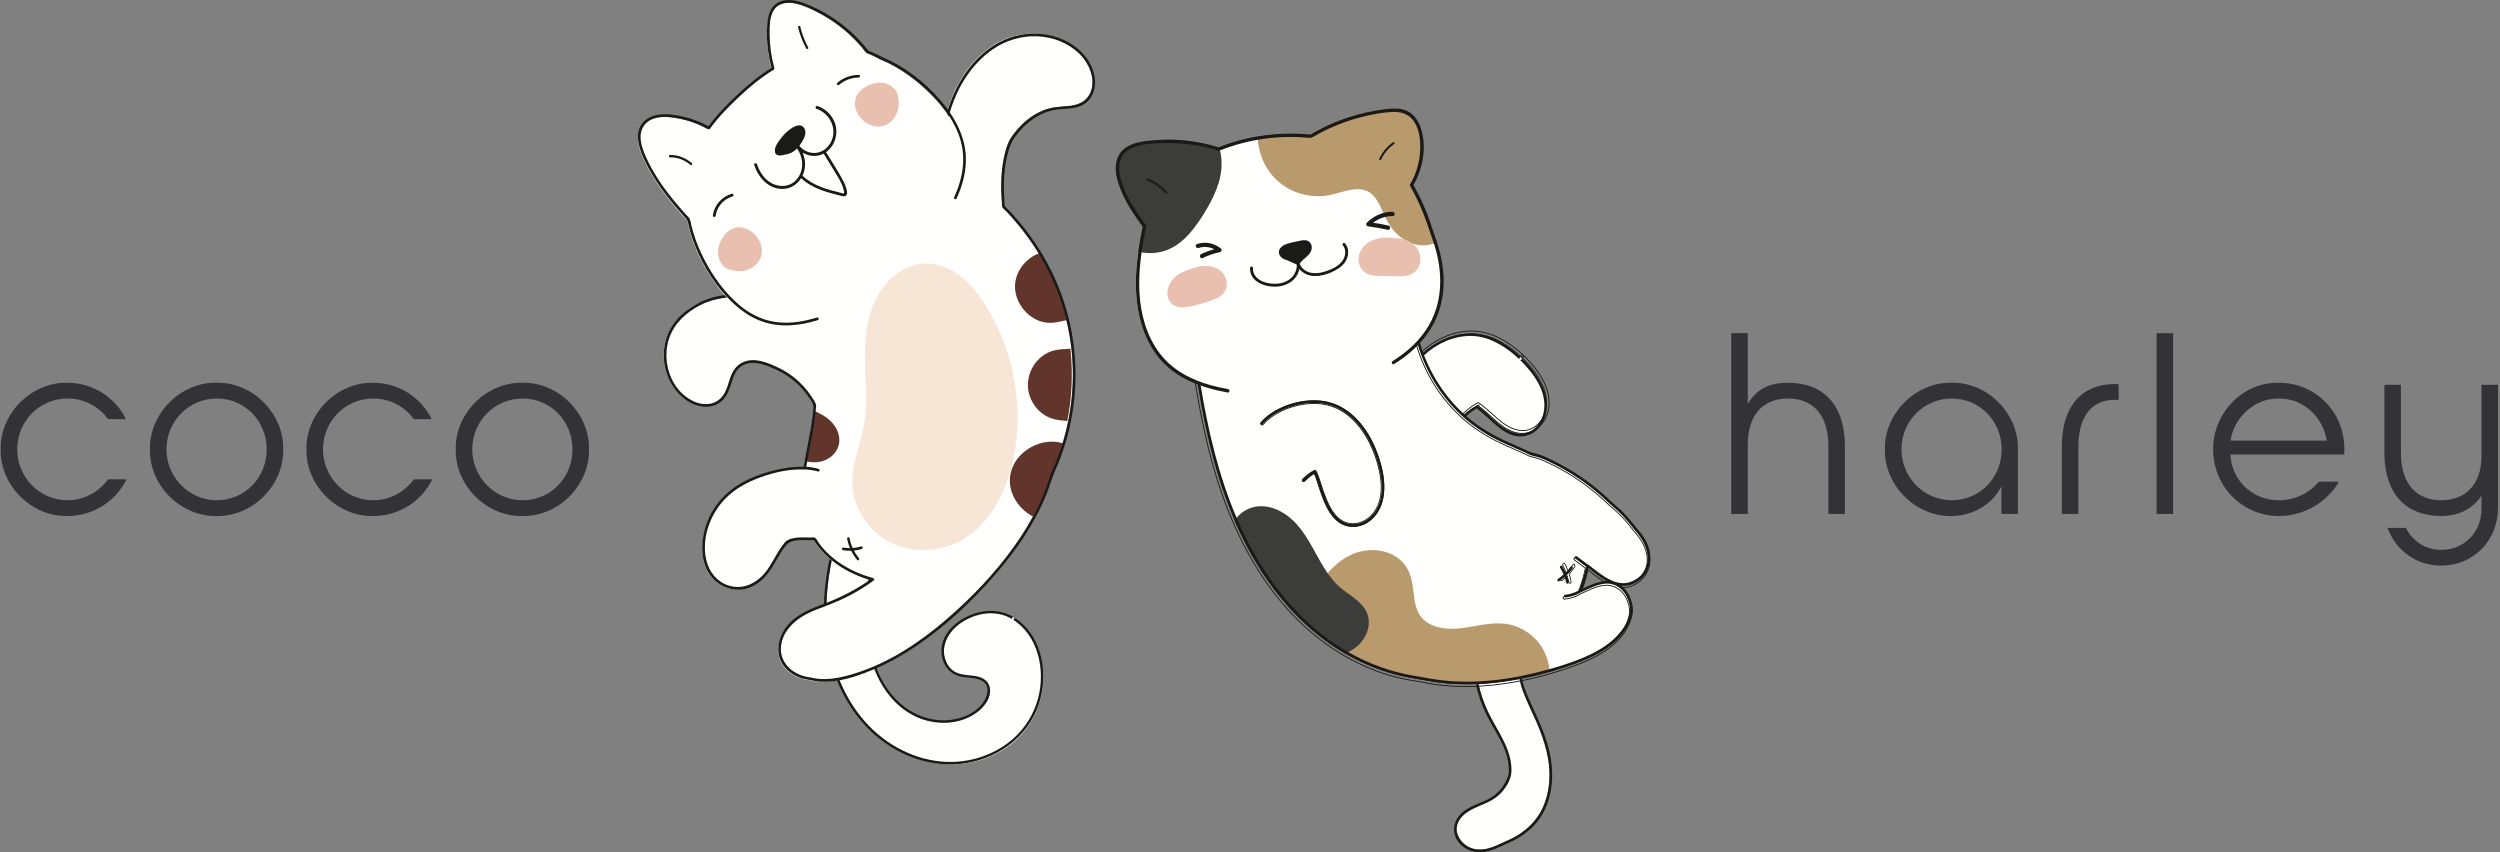<svg xmlns:xlink="http://www.w3.org/1999/xlink" xmlns="http://www.w3.org/2000/svg" version="1.1" viewBox="0 0 968 330" height="330px" width="968px">
    <rect x="0" y="0" width="968" height="330" fill="#808080" stroke="none"/>
    <title>Group</title>
    <g fill-rule="evenodd" fill="none" stroke-width="1" stroke="none" id="Page-1">
        <g transform="translate(-32, 0)" id="Group">
            <g transform="translate(279, 0)">
                <path fill="#FFFFFE" id="Fill-4" d="M145.806,239.319 C140.055,235.724 133.056,236.393 127.253,239.523 C122.13,242.287 117.625,247.561 118.629,253.841 C119.049,256.462 120.386,258.98 122.607,260.445 C124.837,261.914 127.586,261.933 130.133,262.251 C132.77,262.58 135.726,263.47 136.271,266.547 C136.851,269.827 134.577,273.058 132.249,275.049 C127.72,278.922 121.531,280.248 115.751,279.511 C109.53,278.718 103.987,275.627 99.725,270.973 C89.802,260.139 88.359,244.491 89.548,230.395 C89.878,226.481 90.39,222.585 90.944,218.7 C91.457,215.089 92.222,211.355 91.581,207.711 C91.086,204.892 89.54,202.213 87.033,200.803 C84.725,199.505 81.93,199.74 80.144,201.808 C79.699,202.325 79.341,202.914 79.095,203.541 C78.852,203.449 78.523,203.531 78.42,203.858 C73.974,217.99 71.631,233.109 73.848,247.898 C75.97,262.061 82.264,275.752 93.159,285.062 C102.875,293.365 115.619,297.695 128.241,295.381 C134.586,294.217 140.691,291.445 145.631,287.195 C150.321,283.16 153.752,277.855 155.572,271.88 C159.034,260.517 156.36,245.914 145.806,239.319"></path>
                <path fill="#1B1A19" id="Fill-5" d="M145.541,238.971 C140.453,235.879 134.232,235.898 128.812,238.106 C124.015,240.061 119.367,243.788 117.92,249.004 C117.169,251.714 117.467,254.674 118.734,257.18 C120.142,259.963 122.645,261.579 125.645,262.109 C128.306,262.577 131.588,262.263 133.85,264.02 C136.383,265.987 135.357,269.612 133.795,271.848 C129.926,277.391 122.446,279.398 116.048,278.797 C109.919,278.221 104.237,275.258 99.964,270.831 C90.181,260.696 88.451,245.677 89.386,232.184 C89.65,228.378 90.126,224.587 90.654,220.81 C91.136,217.365 91.899,213.874 91.781,210.377 C91.676,207.311 90.729,204.227 88.45,202.088 C86.425,200.188 83.429,199.296 80.872,200.654 C79.626,201.315 78.699,202.459 78.152,203.752 C78.33,203.669 78.507,203.587 78.685,203.505 C78.199,203.4 77.779,203.547 77.519,203.983 C77.091,204.703 76.933,205.779 76.694,206.582 C76.189,208.279 75.716,209.988 75.281,211.705 C74.386,215.235 73.646,218.807 73.098,222.41 C72.024,229.453 71.673,236.628 72.337,243.729 C73.633,257.599 78.859,271.378 88.546,281.491 C97.223,290.552 109.452,296.353 122.056,295.983 C135.739,295.582 149.093,287.76 154.469,274.761 C158.905,264.037 157.771,249.827 148.983,241.601 C147.925,240.611 146.766,239.74 145.541,238.971 C145.015,238.642 144.573,239.501 145.095,239.828 C155.095,246.09 157.853,259.55 154.935,270.437 C153.31,276.497 149.869,282.02 145.175,286.138 C139.838,290.819 133.017,293.747 126.028,294.689 C114.121,296.294 102.086,292.039 92.971,284.33 C82.726,275.668 76.543,263.027 74.144,249.901 C71.668,236.364 73.285,222.381 76.933,209.217 C77.059,208.766 78.171,204.384 78.469,204.449 C78.663,204.49 78.918,204.399 79.001,204.201 C80.39,200.912 84.031,200.106 86.883,202.061 C89.652,203.958 90.741,207.312 90.826,210.554 C90.921,214.174 90.102,217.802 89.612,221.372 C89.116,224.975 88.68,228.588 88.428,232.216 C87.525,245.244 89.102,259.498 97.77,269.822 C101.548,274.32 106.539,277.713 112.246,279.124 C118.38,280.642 125.287,279.907 130.583,276.272 C132.831,274.729 134.886,272.62 135.85,270.01 C136.729,267.632 136.491,264.77 134.334,263.182 C132.18,261.598 129.358,261.64 126.83,261.311 C125.345,261.117 123.842,260.807 122.541,260.019 C121.134,259.165 120.053,257.815 119.378,256.315 C116.843,250.681 120.005,244.882 124.587,241.533 C129.197,238.162 135.408,236.528 140.987,238.04 C142.439,238.433 143.807,239.045 145.095,239.828 C145.624,240.149 146.067,239.292 145.541,238.971"></path>
                <path fill="#FFFFFE" id="Fill-6" d="M172.388,21.754 C168.775,17.232 163.487,14.423 157.884,13.433 C152.131,12.417 146.135,13.194 140.849,15.721 C134.945,18.544 130.108,23.201 126.423,28.628 C119.939,38.179 117.537,49.527 116.617,60.932 C110.366,57.377 103.742,54.399 96.851,52.091 C93.812,51.072 90.722,50.193 87.595,49.446 C86.511,49.188 86.018,50.487 86.718,51.034 C75.287,67.55 63.856,84.065 52.425,100.58 L42.681,114.659 C34.538,113.784 26.187,115.027 19.808,119.891 C16.673,121.87 14.035,124.591 12.292,128.053 C9.397,133.803 9.224,140.538 11.891,146.414 C14.425,151.997 19.959,157.375 26.405,157.057 C29.232,156.918 31.684,155.519 33.215,153.086 C34.65,150.805 35.169,148.089 36.129,145.596 C37.332,142.465 39.573,140.449 42.939,140.07 C46.36,139.685 49.714,141.103 52.787,142.453 C58.239,144.847 64.326,149.454 67.983,156.94 C67.565,165.171 65.322,173.383 64.108,181.461 C60.577,181.285 56.961,181.744 53.461,182.553 C48.447,183.713 43.409,185.54 38.998,188.192 C30.781,193.13 25.979,201.264 25.132,209.869 C24.689,214.354 25.296,219.129 27.921,222.821 C30.161,225.973 33.976,228.134 38.266,228.206 C43.026,228.284 46.976,225.316 49.667,221.801 C52.547,218.039 54.086,213.49 57.447,210.023 C58.6,209.428 59.88,209.102 61.226,208.988 C63.45,208.801 65.666,208.981 67.861,208.956 C69.3,211.292 71.074,213.459 73.158,215.397 C77.927,219.826 84.008,222.961 90.508,224.715 C89.19,225.671 87.846,226.59 86.476,227.468 C81.862,230.42 76.999,232.705 71.896,234.625 C67.095,236.431 62.012,238.326 58.444,242.236 C55.492,245.47 53.567,250.053 54.687,254.479 C55.815,258.938 59.92,261.988 64.173,262.976 C64.798,263.12 65.425,263.225 66.054,263.292 C69.92,264.399 74.292,264.08 78.258,263.212 C86.438,261.421 94.286,257.933 101.494,253.661 C108.938,249.251 115.795,243.881 122.216,238.056 C128.082,232.732 133.652,227.033 138.768,220.959 C147.954,210.053 155.777,197.634 159.853,183.801 C161.466,180.34 162.854,176.79 164.015,173.184 C167.883,161.163 169.234,148.371 167.946,135.777 C166.666,123.276 162.779,111.019 156.35,99.833 C152.19,92.596 147.017,85.837 141.056,79.734 C140.312,71.176 140.454,61.774 143.922,54.071 C146.988,49.232 151.289,45.04 156.567,42.89 C158.045,42.288 159.594,41.828 161.168,41.578 C163.014,41.285 164.891,41.307 166.747,41.113 C169.912,40.783 172.945,39.669 174.654,36.779 C177.425,32.094 175.545,25.705 172.388,21.754"></path>
                <path fill="#61352B" id="Fill-7" d="M154.448,123.86 C156.742,124.921 159.179,125.21 161.663,124.857 C163.096,124.653 164.544,124.264 166,123.955 C164.009,115.466 160.804,107.217 156.404,99.476 C156.123,98.983 155.837,98.49 155.546,98 C149.543,100.145 144.933,106.462 146.216,113.294 C147.076,117.877 150.327,121.955 154.448,123.86"></path>
                <path fill="#61352B" id="Fill-8" d="M160.209,183.578 C161.875,180.194 163.31,176.721 164.508,173.194 C164.677,172.698 164.839,172.198 165,171.698 C163.58,171.35 162.151,171.051 160.682,171.007 C155.927,170.864 151.211,173.01 148.024,176.364 C144.777,179.783 143.324,184.377 144.299,188.939 C145.261,193.45 148.404,197.511 152.55,199.779 C152.689,199.855 152.83,199.929 152.972,200 C155.953,194.778 158.429,189.302 160.209,183.578"></path>
                <path fill="#61352B" id="Fill-9" d="M68.107,159 C67.569,165.58 66.078,172.141 65,178.626 C67.306,179.119 69.655,179.202 71.928,178.399 C75.356,177.187 78.249,174.014 77.983,169.931 C77.677,165.245 74.1,161.967 70.398,160.097 C69.661,159.725 68.892,159.348 68.107,159"></path>
                <path fill="#61352B" id="Fill-10" d="M167.444,135 C165.429,135.188 163.375,135.183 161.406,135.626 C158.877,136.196 156.582,137.593 154.793,139.515 C151.316,143.253 150.001,148.751 151.812,153.64 C152.691,156.011 154.183,158.153 156.103,159.741 C158.179,161.458 160.581,162.354 163.201,162.703 C164.19,162.834 165.226,162.901 166.261,163 C168.009,154.089 168.45,144.917 167.535,135.848 C167.506,135.566 167.475,135.283 167.444,135"></path>
                <path fill="#1B1A19" id="Fill-11" d="M174.716,36.953 C173.038,39.744 169.893,40.75 166.848,41.026 C163.552,41.327 160.432,41.424 157.296,42.635 C152.033,44.669 147.726,48.619 144.562,53.277 C143.021,55.547 142.284,58.513 141.721,61.181 C141.127,63.991 140.833,66.866 140.727,69.737 C140.617,72.691 140.714,75.653 140.934,78.601 C140.97,79.093 140.893,79.813 141.127,80.256 C141.426,80.821 142.18,81.353 142.619,81.819 C143.82,83.091 144.99,84.393 146.127,85.725 C150.436,90.772 154.26,96.259 157.454,102.097 C163.98,114.027 167.734,127.45 168.332,141.077 C168.898,153.962 166.681,166.949 161.859,178.886 C161.274,180.334 160.591,181.738 159.995,183.178 C159.445,184.507 159.106,185.946 158.627,187.305 C157.595,190.237 156.386,193.106 155.041,195.905 C152.379,201.442 149.172,206.705 145.598,211.683 C138.086,222.147 129.059,231.559 119.338,239.926 C109.157,248.69 97.654,256.327 84.853,260.485 C81.698,261.509 78.442,262.39 75.143,262.762 C73.689,262.927 72.222,262.994 70.761,262.919 C69.098,262.834 67.529,262.411 65.896,262.159 C60.418,261.309 55.235,257.137 55.36,251.133 C55.487,245.025 60.279,240.35 65.306,237.747 C68.117,236.291 71.119,235.289 74.057,234.136 C77.118,232.931 80.122,231.571 83.022,230.007 C85.89,228.462 88.627,226.695 91.276,224.792 C91.642,224.528 91.55,223.96 91.113,223.841 C86.568,222.601 82.198,220.715 78.271,218.071 C76.318,216.756 74.482,215.246 72.832,213.556 C71.89,212.592 71.014,211.567 70.21,210.484 C69.725,209.829 69.137,208.347 68.325,208.133 C67.864,208.012 67.252,208.133 66.772,208.125 C66.121,208.114 65.472,208.095 64.822,208.087 C63.513,208.069 62.187,208.065 60.888,208.26 C59.9,208.408 58.894,208.656 57.995,209.109 C57.047,209.586 56.336,210.702 55.718,211.552 C53.031,215.258 51.377,219.654 48.147,222.959 C44.66,226.527 39.898,228.248 35.058,226.692 C30.584,225.252 27.572,221.463 26.497,216.909 C24.512,208.491 27.935,199.176 33.78,193.134 C37.492,189.295 42.246,186.724 47.195,184.903 C52.735,182.866 58.689,181.546 64.605,181.8 L64.77,181.77 C66.452,181.855 68.107,182.121 69.738,182.562 C70.382,182.736 70.612,181.715 69.971,181.54 C68.403,181.117 66.81,180.857 65.197,180.747 C66.067,175.271 67.326,169.865 68.169,164.383 C68.369,163.089 68.545,161.79 68.685,160.487 C68.746,159.923 68.8,159.357 68.847,158.792 C68.901,158.16 69.105,157.327 68.956,156.702 C68.698,155.606 67.687,154.308 67.079,153.382 C66.413,152.364 65.684,151.393 64.902,150.465 C62.051,147.081 58.467,144.331 54.5,142.424 C50.466,140.485 45.385,138.304 40.943,140.14 C39.078,140.91 37.624,142.341 36.678,144.132 C35.497,146.368 35.095,148.942 34.047,151.24 C32.932,153.683 31.07,155.584 28.431,156.227 C26.12,156.79 23.615,156.347 21.479,155.35 C12.679,151.244 9.035,139.861 12.111,130.926 C14.114,125.11 18.755,120.939 24.062,118.188 C29.869,115.178 36.634,114.604 43.038,115.262 C43.209,115.279 43.424,115.265 43.536,115.105 C46.584,110.719 49.633,106.335 52.682,101.95 C59.662,91.911 66.641,81.873 73.621,71.834 C78.276,65.137 82.932,58.442 87.588,51.746 C87.755,51.504 87.772,51.228 87.554,51.006 C86.653,50.083 88.528,50.456 88.553,50.463 C88.879,50.541 89.204,50.622 89.528,50.704 C90.176,50.869 90.823,51.038 91.469,51.214 C92.759,51.565 94.044,51.939 95.32,52.339 C97.893,53.142 100.436,54.044 102.944,55.04 C107.732,56.94 112.382,59.179 116.875,61.713 C117.246,61.922 117.601,61.603 117.632,61.232 C118.534,50.279 120.877,39.18 126.987,29.913 C130.193,25.053 134.368,20.767 139.393,17.85 C144.639,14.805 150.764,13.51 156.775,14.234 C162.797,14.959 168.571,17.736 172.472,22.517 C175.515,26.381 177.456,32.395 174.716,36.953 Z M173.342,21.951 C165.858,12.777 152.39,10.766 141.896,15.408 C131.066,20.199 123.808,30.77 120.188,41.851 C118.228,47.853 117.23,54.121 116.673,60.405 C111.219,57.377 105.533,54.79 99.666,52.696 C96.539,51.58 93.363,50.607 90.15,49.782 C89.16,49.528 87.653,48.798 86.782,49.681 C86.296,50.176 86.274,50.851 86.575,51.398 C78.408,63.143 70.242,74.888 62.076,86.635 C57.163,93.699 52.25,100.765 47.339,107.83 C45.861,109.955 44.383,112.08 42.906,114.206 C37.472,113.686 31.893,114.005 26.722,115.891 C24.17,116.824 21.939,118.182 19.701,119.708 C17.594,121.145 15.688,122.798 14.152,124.863 C8.299,132.726 8.698,143.951 14.945,151.449 C17.587,154.62 21.245,157.14 25.418,157.473 C27.697,157.653 30.027,157.139 31.88,155.74 C33.888,154.227 34.962,151.99 35.767,149.653 C36.592,147.255 37.129,144.623 38.929,142.739 C40.792,140.788 43.532,140.272 46.108,140.621 C48.733,140.978 51.253,142.065 53.645,143.174 C55.703,144.131 57.666,145.311 59.468,146.702 C61.713,148.435 63.731,150.473 65.402,152.778 C66.23,153.919 67.136,155.163 67.689,156.471 C68.015,157.243 67.884,158.003 67.815,158.827 C67.73,159.824 67.62,160.819 67.493,161.812 C66.679,168.173 65.143,174.409 64.15,180.74 C59.928,180.613 55.736,181.3 51.661,182.394 C47.444,183.527 43.315,185.121 39.531,187.336 C33.617,190.797 28.951,196.201 26.612,202.726 C24.19,209.481 23.856,218.407 28.977,224.007 C31.215,226.457 34.372,227.965 37.639,228.284 C41.397,228.651 44.913,227.212 47.746,224.76 C51.086,221.869 52.933,217.916 55.202,214.204 C55.823,213.189 56.485,212.198 57.237,211.276 C58.23,210.058 59.395,209.548 60.923,209.307 C63.269,208.937 65.694,209.174 68.062,209.18 C73.048,216.957 81.141,221.976 89.805,224.553 C84.279,228.4 78.354,231.418 72.057,233.783 C66.531,235.856 60.724,238.128 57.159,243.162 C54.169,247.381 53.139,253.138 56.268,257.592 C57.76,259.716 59.933,261.3 62.311,262.257 C63.661,262.799 65.006,263.001 66.418,263.279 C67.885,263.567 69.295,263.89 70.796,263.966 C77.3,264.297 83.97,262.149 89.941,259.744 C96.29,257.188 102.322,253.837 107.992,249.985 C119.247,242.338 129.412,232.789 138.346,222.492 C146.483,213.116 153.638,202.679 158.305,191.07 C159.484,188.138 160.306,185.065 161.584,182.182 C162.967,179.065 164.176,175.867 165.206,172.613 C167.133,166.52 168.41,160.221 169.023,153.855 C170.316,140.436 168.62,126.779 164.019,114.123 C161.636,107.569 158.492,101.307 154.702,95.473 C152.849,92.619 150.845,89.867 148.71,87.223 C147.669,85.933 146.599,84.667 145.5,83.43 C144.964,82.825 144.42,82.227 143.869,81.635 C143.335,81.061 142.315,80.347 142.05,79.61 C141.841,79.029 141.933,78.135 141.894,77.516 C141.845,76.753 141.805,75.988 141.775,75.222 C141.716,73.68 141.697,72.136 141.734,70.592 C141.805,67.454 142.103,64.316 142.765,61.246 C143.07,59.835 143.449,58.44 143.923,57.078 C144.494,55.44 145.201,54.094 146.232,52.706 C148.126,50.16 150.381,47.869 152.994,46.08 C155.764,44.185 158.965,42.834 162.294,42.416 C165.375,42.031 168.555,42.286 171.471,41.017 C176.422,38.86 177.832,33.353 176.557,28.401 C175.952,26.054 174.832,23.843 173.342,21.951 L173.342,21.951 Z"></path>
                <path fill="#FFFFFE" id="Fill-12" d="M36.43,117.257 C32.892,113.882 29.901,109.916 27.316,105.754 C24.658,101.476 22.452,96.893 20.875,92.091 C20.242,90.167 19.718,88.201 19.312,86.214 C19.22,85.958 19.133,85.699 19.049,85.44 C12.431,78.155 6.131,70.469 2.087,61.395 C0.38,57.565 -1.326,52.357 1.531,48.627 C4.75,44.423 11.11,45.013 15.66,45.891 C19.63,46.657 23.455,48.067 26.98,50.043 C27.668,49.076 28.386,48.131 29.136,47.213 C29.85,46.342 30.59,45.497 31.35,44.676 C33.2,42.483 35.294,40.472 37.319,38.534 C41.791,34.253 46.541,30.189 51.842,27.014 C50.65,22.787 50.016,18.416 49.986,14.01 C49.958,9.742 49.938,3.559 54.568,1.639 C58.776,-0.106 63.766,2.086 67.595,3.86 C72.399,6.089 76.886,9.018 80.885,12.524 C83.654,14.951 86.178,17.643 88.425,20.561 C90.164,21.184 91.845,21.963 93.435,22.895 C95.292,23.644 97.107,24.505 98.864,25.47 C103.248,27.874 107.31,30.871 111.001,34.267 C114.59,37.57 117.921,41.246 120.584,45.368 C123.155,49.345 125.093,53.796 125.751,58.532 C126.387,63.106 125.761,67.753 124.362,72.124 C122.248,78.729 118.54,84.815 114.234,90.334 C104.401,102.651 96.741,108.874 87.739,114.62 C79.876,119.766 71.012,124.291 61.716,125.638 C57.239,126.287 52.627,126.115 48.301,124.692 C43.824,123.219 39.842,120.513 36.43,117.257"></path>
                <path fill="#1B1A19" id="Fill-13" d="M116.764,38.396 C110.912,31.774 103.683,26.113 95.622,22.566 C93.64,21.693 91.762,20.609 89.735,19.832 C88.853,19.494 88.287,18.448 87.682,17.731 C86.937,16.848 86.165,15.987 85.367,15.152 C82.336,11.976 78.942,9.166 75.277,6.777 C71.866,4.553 68.185,2.645 64.371,1.238 C61.075,0.023 56.998,-0.793 53.827,1.227 C51.285,2.846 50.409,5.954 50.121,8.815 C49.746,12.546 49.93,16.419 50.46,20.12 C50.759,22.203 51.191,24.261 51.739,26.29 C47.03,29.17 42.757,32.708 38.719,36.483 C34.627,40.308 30.646,44.321 27.338,48.876 C24.274,47.218 21.006,45.957 17.618,45.174 C14.531,44.46 11.222,43.956 8.061,44.404 C5.166,44.815 2.38,46.183 0.944,48.888 C-0.375,51.371 -0.134,54.324 0.588,56.951 C1.434,60.033 2.906,62.97 4.44,65.747 C6.282,69.084 8.419,72.245 10.721,75.269 C13.06,78.34 15.568,81.275 18.142,84.145 C18.795,84.87 19.219,85.382 19.429,86.36 C19.653,87.407 19.911,88.446 20.199,89.477 C20.743,91.425 21.404,93.341 22.153,95.219 C25.399,103.336 30.3,111.088 36.583,117.124 C39.549,119.934 42.911,122.355 46.674,123.929 C50.484,125.523 54.6,126.146 58.707,125.972 C62.422,125.815 66.074,125.083 69.623,123.962 C69.888,123.879 70.043,123.598 69.98,123.324 L69.977,123.313 C69.908,123.013 69.603,122.838 69.313,122.93 C67.967,123.355 66.599,123.726 65.21,124.033 C61.144,124.932 56.915,125.267 52.789,124.595 C48.851,123.953 45.167,122.357 41.867,120.098 C40.237,118.983 38.718,117.708 37.282,116.347 C31.921,111.199 27.643,104.773 24.488,98.018 C22.846,94.503 21.53,90.821 20.64,87.036 C20.462,86.277 20.392,85.328 19.991,84.649 C19.59,83.971 18.835,83.362 18.311,82.775 C17.093,81.408 15.892,80.026 14.719,78.619 C10.085,73.057 5.82,67.038 2.916,60.342 C1.868,57.926 0.942,55.294 1.035,52.615 C1.142,49.51 3.078,46.993 5.952,45.977 C9.165,44.841 12.783,45.28 16.052,45.915 C19.977,46.678 23.74,48.073 27.245,50.018 C27.426,50.12 27.735,50.091 27.867,49.907 C31.16,45.304 35.148,41.265 39.25,37.412 C43.385,33.527 47.769,29.901 52.621,26.977 C52.82,26.857 52.896,26.595 52.836,26.377 C51.631,22.055 51.024,17.623 51.001,13.132 C50.988,10.285 50.964,7.159 52.26,4.557 C53.938,1.189 57.721,0.648 61.064,1.35 C64.858,2.148 68.566,4.046 71.924,5.957 C75.529,8.008 78.902,10.47 81.969,13.281 C83.556,14.736 85.059,16.282 86.472,17.91 C87.137,18.677 87.736,19.69 88.481,20.368 C88.783,20.643 89.156,20.723 89.54,20.874 C90.113,21.099 90.679,21.341 91.237,21.601 C92.119,22.013 92.951,22.535 93.832,22.943 C94.836,23.409 95.866,23.81 96.864,24.295 C98.77,25.219 100.616,26.266 102.403,27.408 C105.955,29.677 109.25,32.337 112.299,35.262 C118.642,41.347 124.452,49.044 125.717,58.056 C126.604,64.366 125.054,70.66 122.445,76.401 C122.33,76.655 122.429,76.956 122.672,77.087 L122.684,77.093 C122.944,77.234 123.272,77.124 123.397,76.851 C125.46,72.322 126.842,67.491 126.989,62.505 C127.258,53.324 122.638,45.043 116.764,38.396"></path>
                <path fill="#E9BFB0" id="Fill-14" d="M93.379,48.996 C98.455,48.833 101.845,43.157 100.816,38.399 L100.812,38.387 C100.825,37.588 100.677,36.781 100.349,36.024 C99.341,33.696 96.895,32.238 94.429,32.029 C89.841,31.643 83.741,35.142 84.009,40.293 C84.252,44.991 88.715,49.145 93.379,48.996"></path>
                <path fill="#E9BFB0" id="Fill-15" d="M39.883,88.041 C34.77,87.454 30.903,93.324 31.002,97.925 C31.056,100.398 32.354,102.928 34.61,104.079 C35.343,104.452 36.138,104.65 36.934,104.686 L36.947,104.69 C41.621,106.012 47.486,102.982 47.966,97.927 C48.406,93.286 44.547,88.574 39.883,88.041"></path>
                <path fill="#1A1918" id="Fill-16" d="M65.17,18.783 C63.747,16.155 62.687,13.379 62.012,10.496 C61.89,9.975 62.746,9.788 62.869,10.312 C63.529,13.126 64.558,15.83 65.948,18.395 C66.206,18.87 65.429,19.26 65.17,18.783"></path>
                <path fill="#1A1918" id="Fill-17" d="M12.378,60.003 C15.399,59.937 18.358,61.031 20.834,63.133 C21.232,63.471 20.839,64.255 20.44,63.917 C18.061,61.896 15.259,60.857 12.354,60.92 C11.865,60.93 11.891,60.014 12.378,60.003"></path>
                <polyline points="96.622 107.404 96.378 107.596 96.622 107.404" fill="#1B1A19" id="Fill-18"></polyline>
                <polyline points="95.611 108.415 95.389 108.585 95.611 108.415" fill="#1B1A19" id="Fill-19"></polyline>
                <path fill="#1B1A19" id="Fill-20" d="M91.308,110.634 C91.434,110.543 91.564,110.454 91.692,110.366 C91.564,110.456 91.436,110.544 91.308,110.634"></path>
                <path fill="#1A1A18" id="Fill-21" d="M79.618,74.894 C79.348,74.965 78.88,74.739 78.609,74.675 C73.326,73.404 67.824,71.912 63.723,68.033 C64.453,66.517 64.817,64.788 64.713,63.024 C64.631,61.653 64.302,60.328 63.778,59.089 C66.207,60.599 69.362,60.864 71.943,59.489 C73.635,62.26 75.339,65.025 77.017,67.806 C77.767,69.05 78.502,70.313 79.061,71.662 C79.356,72.375 79.598,73.107 79.765,73.865 C79.854,74.268 80.045,74.781 79.618,74.894 Z M78.863,68.857 C76.986,65.475 74.86,62.223 72.845,58.925 C76.638,56.21 77.925,50.817 75.826,46.562 C74.528,43.935 72.214,41.952 69.508,41.032 C68.82,40.798 68.473,41.906 69.165,42.14 C74.544,43.968 77.598,50.466 74.386,55.625 C72.973,57.896 70.579,59.362 67.928,59.226 C65.831,59.119 63.82,58.126 62.52,56.457 C63.197,55.587 63.776,54.622 64.247,53.64 C64.793,52.498 65.129,51.152 64.557,49.948 C63.197,47.085 59.872,49.216 58.26,50.552 C57.019,51.581 55.901,52.773 54.957,54.096 C54.177,55.187 53.17,56.553 53.037,57.945 C52.791,60.527 54.962,60.496 57.041,59.839 C58.648,59.684 60.202,58.871 61.411,57.701 L61.62,57.488 C62.912,59.397 63.699,61.66 63.599,64.019 C63.482,66.818 62.027,69.638 59.624,71.034 C57.284,72.394 54.327,72.241 51.955,71.042 C49.08,69.587 47.136,66.698 46.137,63.632 C45.908,62.93 44.801,63.158 45.032,63.867 C46.697,68.974 50.87,73.463 56.441,73.143 C59.333,72.977 61.729,71.329 63.19,68.998 C65.451,71.073 68.123,72.522 70.961,73.588 C72.454,74.149 73.981,74.606 75.518,75.017 C76.287,75.222 77.06,75.416 77.834,75.605 C78.491,75.764 79.243,76.067 79.926,75.987 C82.605,75.67 79.507,70.019 78.863,68.857 L78.863,68.857 Z"></path>
                <path fill="#1A1A18" id="Fill-22" d="M85.496,29 C82.397,29.02 79.458,30.099 77.179,32.085 C76.657,32.541 77.393,33.318 77.916,32.861 C79.977,31.066 82.629,30.059 85.436,30.041 C86.145,30.036 86.208,28.995 85.496,29"></path>
                <path fill="#1A1A18" id="Fill-23" d="M36.357,75.024 C32.432,76.154 29.528,79.478 29.005,83.446 C28.914,84.146 30.031,84.201 30.123,83.505 C30.576,80.057 33.17,77.078 36.583,76.096 C37.269,75.898 37.049,74.826 36.357,75.024"></path>
                <path fill="#1B1A19" id="Fill-24" d="M86.386,211.577 C85.321,211.911 84.237,212.122 83.147,212.204 C82.602,210.987 82.193,209.697 81.929,208.358 C81.802,207.709 80.884,208.021 81.011,208.666 C81.256,209.909 81.626,211.106 82.106,212.246 C81.265,212.248 80.422,212.174 79.58,212.025 C78.971,211.917 78.752,212.921 79.364,213.03 C80.433,213.219 81.505,213.299 82.573,213.263 C83.208,214.544 83.992,215.743 84.911,216.841 C85.323,217.334 85.97,216.57 85.56,216.079 C84.813,215.186 84.169,214.219 83.627,213.191 C84.652,213.085 85.67,212.877 86.672,212.561 C87.267,212.375 86.981,211.389 86.386,211.577"></path>
                <path fill="#F7E5D6" id="Fill-25" d="M134.925,118.742 C131.832,113.763 128.051,109.064 123.195,105.761 C118.476,102.552 112.742,101.086 107.166,102.597 C101.338,104.176 96.493,108.515 93.35,113.636 C86.071,125.498 88.18,140.412 88.331,153.651 C88.346,154.849 88.343,156.047 88.319,157.246 C88.22,158.978 88.072,160.706 87.843,162.426 C87.379,165.928 86.495,169.318 85.521,172.703 C83.697,179.042 82.07,185.392 83.62,191.98 C85.019,197.918 88.496,203.343 93.21,207.124 C102.812,214.823 116.836,214.741 126.968,208.136 C137.134,201.509 142.817,189.603 145.295,177.939 C148.133,164.589 147.38,150.496 143.395,137.467 C141.385,130.891 138.542,124.567 134.925,118.742"></path>
                <path fill="#FFFFFE" id="Fill-26" d="M345.298,231.892 C340.721,230.209 336.142,228.526 331.565,226.844 C331.889,226.169 332.221,225.496 332.569,224.829 C332.985,224.032 331.623,223.639 331.206,224.437 C327.603,231.345 325.336,238.665 324.466,245.971 C323.597,253.276 324.108,260.545 325.994,267.423 C326.978,271.009 328.363,274.453 330.08,277.752 C332.051,281.54 334.343,285.186 335.936,289.148 C337.111,292.076 337.854,295.549 337.637,298.989 C337.411,299.974 337.092,300.938 336.677,301.862 C335.792,303.833 334.533,305.597 332.982,307.06 C331.293,308.649 329.272,309.678 327.178,310.566 C323.345,312.19 318.845,313.998 317.361,318.432 C316.082,322.254 318.365,326.096 321.632,327.869 C325.673,330.066 330.328,328.741 334.166,326.625 C335.309,326.193 336.414,325.661 337.526,325.147 C343.213,322.514 347.892,318.073 350.263,312.873 C353.179,306.473 353.492,299.516 352.47,293.137 C351.384,286.367 348.653,280.182 345.877,273.994 C344.448,270.809 343.058,267.599 342.05,264.252 C341.722,262.577 341.448,260.888 341.244,259.179 C340.409,252.182 340.715,244.839 343.353,237.782 C343.997,236.06 344.776,234.367 345.678,232.713 C345.867,232.363 345.641,232.018 345.298,231.892"></path>
                <path fill="#1B1A19" id="Fill-27" d="M345.685,231.901 C340.979,230.219 336.273,228.537 331.565,226.855 C331.681,227.109 331.796,227.361 331.911,227.614 C332.361,226.71 334.069,224.424 332.136,224.029 C331.567,223.913 331.03,224.151 330.693,224.609 C330.073,225.448 329.657,226.56 329.208,227.502 C327.442,231.209 326.023,235.092 325.011,239.077 C322.892,247.425 322.601,256.23 324.382,264.67 C325.31,269.073 326.829,273.319 328.855,277.331 C330.972,281.527 333.647,285.438 335.441,289.798 C336.265,291.798 336.846,293.913 337.082,296.068 C337.192,297.083 337.29,298.164 337.186,299.183 C337.067,300.327 336.555,301.484 336.049,302.504 C335.104,304.411 333.769,306.153 332.14,307.521 C330.427,308.957 328.388,309.885 326.342,310.729 C323.368,311.952 320.185,313.255 318.047,315.778 C315.816,318.411 315.304,321.97 317.03,325.015 C318.749,328.047 322.062,329.85 325.479,329.99 C329.239,330.145 332.511,328.411 335.861,326.963 C339.529,325.377 342.956,323.476 345.889,320.711 C348.654,318.104 350.732,314.954 352.058,311.386 C354.877,303.807 354.396,295.399 352.093,287.754 C350.696,283.123 348.678,278.72 346.661,274.338 C345.715,272.286 344.783,270.225 343.962,268.116 C343.554,267.069 343.141,266.007 342.827,264.926 C342.461,263.668 342.293,262.329 342.105,261.033 C340.876,252.566 341.438,243.801 345.126,235.988 C345.53,235.132 346.1,234.296 346.443,233.417 C346.694,232.774 346.394,232.249 345.81,231.948 C345.21,231.639 344.724,232.572 345.325,232.881 C345.588,233.018 344.268,235.352 344.134,235.639 C343.696,236.576 343.298,237.53 342.938,238.5 C342.259,240.327 341.72,242.204 341.327,244.114 C340.57,247.784 340.338,251.555 340.504,255.296 C340.687,259.405 341.17,263.615 342.602,267.48 C344.108,271.544 346.067,275.414 347.803,279.379 C351.101,286.91 353.574,294.892 352.827,303.216 C352.484,307.042 351.465,310.904 349.613,314.277 C347.895,317.405 345.383,320.066 342.516,322.153 C340.962,323.283 339.297,324.256 337.552,325.059 C335.743,325.893 333.918,326.716 332.092,327.507 C329.003,328.845 325.418,329.572 322.204,328.223 C319.002,326.878 316.35,323.438 317.138,319.811 C317.859,316.487 320.775,314.436 323.636,313.048 C326.896,311.465 330.408,310.476 333.172,308.006 C335.734,305.715 338.196,302.081 338.25,298.523 C338.379,289.951 332.818,283.192 329.285,275.849 C322.024,260.754 323.019,242.932 330.134,227.991 C330.537,227.148 330.947,226.305 331.395,225.485 C331.47,225.347 331.664,224.887 331.941,225.083 C332.084,225.183 331.792,225.535 331.715,225.685 C331.466,226.161 331.224,226.642 330.985,227.124 C330.821,227.455 331.014,227.77 331.331,227.882 C336.037,229.564 340.744,231.247 345.45,232.928 C346.084,233.156 346.313,232.126 345.685,231.901"></path>
                <path fill="#FFFFFE" id="Fill-28" d="M342.11,138.349 C338.494,134.897 334.289,132.059 329.637,130.281 C321.073,127.007 310.34,130.292 303.377,136.917 C297.476,142.535 294.295,148.145 296.942,155.997 C296.917,156.082 296.917,156.179 296.953,156.288 C298.49,160.944 302.27,164.617 306.869,166.074 C311.533,167.552 312.364,167.334 316.134,164.248 C318.128,162.613 320.119,159.649 324.822,157.079 C326.506,158.185 328.057,159.563 329.498,160.89 C332.544,163.697 335.793,166.748 339.912,167.736 C344.07,168.732 348.042,166.848 350.233,163.166 C352.588,159.212 352.41,154.5 350.751,150.318 C348.933,145.731 345.622,141.703 342.11,138.349"></path>
                <path fill="#1B1A19" id="Fill-29" d="M342.124,138.468 C336.802,133.337 329.933,129.014 322.461,129 C315.44,128.987 308.473,132.159 303.371,137.072 C299.054,141.228 295.328,146.512 296.103,152.93 C296.499,156.214 297.619,159.383 299.689,161.944 C302.039,164.854 305.172,166.571 308.677,167.522 C310.043,167.894 311.482,168.142 312.848,167.636 C314.352,167.078 315.691,165.914 316.886,164.852 C317.952,163.905 318.892,162.818 319.92,161.828 C321.481,160.321 323.205,159.047 325.081,157.99 C324.91,157.998 324.738,158.006 324.567,158.014 C330.477,162.021 336.06,170.898 344.237,168.637 C347.718,167.674 350.262,164.706 351.368,161.237 C352.504,157.677 352.017,153.759 350.637,150.35 C348.774,145.75 345.6,141.86 342.124,138.468 C341.645,137.999 340.955,138.781 341.435,139.248 C346.593,144.282 352.215,151.569 350.762,159.437 C350.105,162.999 347.842,166.314 344.424,167.475 C340.91,168.67 337.33,167.158 334.459,165.051 C331.139,162.617 328.453,159.39 325.042,157.077 C324.886,156.971 324.679,157.015 324.528,157.1 C321.843,158.613 319.622,160.612 317.47,162.83 C316.508,163.819 315.493,164.716 314.388,165.535 C313.401,166.266 312.365,166.879 311.118,166.874 C309.614,166.866 308.005,166.297 306.61,165.763 C305.002,165.147 303.501,164.229 302.2,163.076 C299.643,160.811 298.215,157.927 297.435,154.611 C296.78,151.832 296.893,148.923 297.931,146.259 C298.982,143.565 300.771,141.259 302.721,139.202 C307.39,134.274 313.524,130.834 320.225,130.169 C324.025,129.792 327.672,130.456 331.151,132.065 C334.956,133.825 338.39,136.315 341.435,139.248 C341.916,139.713 342.607,138.931 342.124,138.468"></path>
                <path fill="#1B1A19" id="Fill-30" d="M342.257,138.204 C342.432,138.369 342.617,138.292 342.725,138.176 C342.812,138.08 342.911,137.871 342.725,137.69 L342.718,137.685 L342.714,137.681 C342.625,137.598 342.527,137.571 342.424,137.603 L342.42,137.604 C342.296,137.644 342.187,137.762 342.157,137.894 C342.138,137.974 342.14,138.093 342.257,138.204 Z M315.097,129.584 C310.977,130.885 307.055,133.183 303.748,136.303 C298.191,141.545 295.803,146.637 296.448,151.871 C296.874,155.327 298.115,158.384 300.036,160.715 C302.224,163.367 305.169,165.156 309.042,166.188 C310.307,166.525 311.786,166.799 313.16,166.304 C314.7,165.745 316.081,164.542 317.191,163.576 C317.822,163.027 318.423,162.416 319.004,161.826 C319.409,161.413 319.827,160.988 320.256,160.584 C321.674,159.244 323.255,158.063 324.963,157.067 L324.534,156.781 L326.259,156.704 C325.997,156.513 325.73,156.329 325.46,156.149 C325.364,156.086 325.215,156.126 325.117,156.179 C322.192,157.794 319.886,159.94 318.016,161.83 C317.014,162.838 315.987,163.722 314.876,164.528 C313.897,165.237 312.807,165.894 311.467,165.888 C309.918,165.881 308.27,165.311 306.847,164.775 C305.199,164.157 303.68,163.25 302.332,162.081 C299.92,159.988 298.325,157.216 297.456,153.6 C296.76,150.705 296.936,147.805 297.966,145.216 C298.89,142.895 300.442,140.654 302.849,138.164 C307.855,132.987 314.181,129.789 320.665,129.16 C324.471,128.791 328.218,129.427 331.805,131.052 C335.314,132.643 338.683,134.913 341.824,137.801 C341.885,137.564 342.062,137.364 342.286,137.281 C337.77,133.119 330.875,128.364 322.943,128.349 C320.319,128.345 317.671,128.771 315.097,129.584 Z M325.116,155.801 C325.311,155.741 325.502,155.758 325.649,155.857 C327.506,157.089 329.173,158.604 330.785,160.068 C332.183,161.337 333.626,162.648 335.181,163.764 C337.648,165.536 341.378,167.386 345.111,166.143 C348.284,165.087 350.696,162.086 351.408,158.31 C352.56,152.195 349.402,145.515 342.021,138.46 C338.785,135.404 335.302,133.019 331.664,131.371 C328.133,129.771 324.444,129.144 320.698,129.508 C314.296,130.13 308.045,133.292 303.096,138.409 C300.72,140.865 299.193,143.07 298.287,145.346 C297.283,147.867 297.112,150.694 297.792,153.519 C298.643,157.058 300.202,159.772 302.556,161.816 C303.873,162.958 305.357,163.843 306.967,164.448 C308.362,164.972 309.975,165.531 311.469,165.539 C312.711,165.544 313.744,164.919 314.676,164.243 C315.771,163.448 316.786,162.578 317.772,161.58 C319.66,159.675 321.989,157.507 324.952,155.873 L325.116,155.801 Z M325.619,157.093 C327.123,158.153 328.59,159.475 330.136,160.867 C334.51,164.811 339.034,168.889 344.93,167.291 C348.187,166.409 350.84,163.71 352.025,160.072 C353.069,156.866 352.809,153.077 351.291,149.404 C349.729,145.621 347.063,141.919 343.151,138.103 C343.119,138.218 343.058,138.327 342.976,138.415 C342.895,138.504 342.792,138.573 342.679,138.612 C349.85,145.606 352.9,152.253 351.746,158.375 C351.012,162.275 348.51,165.379 345.219,166.476 C341.344,167.764 337.514,165.867 334.982,164.049 C333.411,162.921 331.96,161.604 330.556,160.329 C329.197,159.095 327.798,157.826 326.287,156.725 L325.677,157.062 L325.619,157.093 Z M345.392,167.52 C345.269,167.559 345.145,167.595 345.02,167.63 C338.945,169.275 334.349,165.134 329.906,161.128 C328.321,159.701 326.819,158.347 325.284,157.284 C323.542,158.284 321.931,159.48 320.49,160.84 C320.068,161.239 319.651,161.662 319.248,162.072 C318.662,162.668 318.057,163.283 317.416,163.841 C316.284,164.827 314.876,166.053 313.275,166.633 C311.818,167.166 310.272,166.876 308.954,166.526 C305.011,165.476 302.006,163.648 299.772,160.94 C297.807,158.557 296.54,155.437 296.106,151.915 C295.446,146.561 297.868,141.371 303.514,136.047 C308.949,130.92 316.03,127.987 322.943,128 C331.243,128.015 338.402,133.132 342.949,137.424 L342.955,137.431 L342.962,137.437 C347.143,141.434 349.97,145.304 351.609,149.269 C353.159,153.019 353.423,156.895 352.353,160.182 C351.177,163.793 348.591,166.508 345.392,167.52 L345.392,167.52 Z"></path>
                <path fill="#FFFFFE" id="Fill-31" d="M386.192,205.342 C385.66,204.657 385.097,203.999 384.52,203.366 C382.19,200.159 379.293,197.3 376.249,194.829 C372.273,190.889 367.92,187.346 363.274,184.258 C360.039,182.11 356.661,180.186 353.169,178.513 C351.451,177.689 349.702,176.86 347.9,176.247 C347.137,175.988 346.343,175.794 345.546,175.719 C343.411,174.673 341.246,173.723 339.116,172.789 C338.033,172.315 336.915,171.824 335.825,171.332 C329.924,168.665 325.055,165.68 320.94,162.207 C312.078,154.726 305.358,144.423 302.018,133.195 C301.219,130.508 300.605,127.673 300.192,124.77 C300.105,124.154 299.759,123.62 299.244,123.302 C298.715,122.975 298.072,122.91 297.477,123.124 C286.535,127.072 275.181,129.983 263.734,131.777 C258.016,132.675 252.193,133.306 246.427,133.654 C241.658,133.942 236.799,133.923 232.098,133.906 C231.167,133.902 230.233,133.899 229.299,133.896 C225.847,133.892 221.692,134.19 218.59,136.258 C218.417,136.099 218.217,135.97 217.992,135.879 C217.303,135.598 216.515,135.715 215.935,136.184 C215.376,136.633 215.105,137.341 215.21,138.074 C215.291,138.639 215.372,139.205 215.454,139.77 C215.349,139.979 215.251,140.192 215.163,140.406 C214.857,141.145 214.988,141.969 215.506,142.555 C215.63,142.694 215.769,142.815 215.921,142.915 C218.19,157.929 220.707,170.005 223.826,180.851 C227.914,195.069 233.336,207.781 239.941,218.634 C247.236,230.62 255.97,240.464 265.901,247.895 C275.179,254.836 285.818,259.734 296.673,262.059 C298.692,262.492 300.711,262.83 302.723,263.081 C312.495,265.301 322.667,265.466 332.611,264.235 C339.017,263.441 345.354,262.1 351.576,260.36 C357.623,258.671 363.72,256.762 369.349,253.907 C374.645,251.221 379.872,247.349 382.663,241.871 C383.941,239.361 384.744,236.19 383.767,233.43 C383.707,233.256 383.64,233.087 383.565,232.925 C383.491,232.64 383.409,232.357 383.31,232.076 C382.405,229.506 380.433,227.301 377.935,226.282 C375.001,225.084 371.963,225.866 369.161,227.071 C367.534,227.773 365.923,228.49 364.3,229.182 C365.629,225.95 366.606,222.615 367.206,219.235 C368.998,220.66 370.78,222.097 372.666,223.388 C375.304,225.196 378.41,226.807 381.68,226.567 C382.967,226.473 384.165,226.088 385.228,225.47 C387.945,224.369 390.083,221.739 390.733,218.718 C391.815,213.687 389.475,208.95 386.192,205.342"></path>
                <path fill="#B99A6C" id="Fill-32" d="M339.443,242.331 C335.282,240.941 330.854,241.281 326.598,241.965 C322.39,242.642 318.189,243.651 313.9,243.438 C310.39,243.265 306.662,242.313 304.06,239.776 C300.812,236.605 300.669,231.829 300.095,227.584 C299.563,223.654 298.499,219.871 295.532,217.118 C290.329,212.289 282.074,211.918 275.913,214.905 C268.206,218.642 263.154,226.412 259.466,233.951 C258.51,235.909 257.639,237.944 257,240.044 C259.943,242.916 263.018,245.549 266.218,247.933 C275.515,254.859 286.179,259.746 297.057,262.065 C299.081,262.498 301.104,262.835 303.12,263.085 C312.914,265.301 323.108,265.465 333.074,264.236 C339.494,263.444 345.845,262.106 352.081,260.371 C352.388,260.286 352.694,260.199 353,260.112 C352.781,256.13 351.42,252.219 348.913,249.034 C346.463,245.923 343.169,243.577 339.443,242.331"></path>
                <path fill="#3C3C3B" id="Fill-33" d="M271.644,227.239 C269.239,225.101 267.326,222.491 265.635,219.762 C262.188,214.203 259.597,208.079 255.232,203.14 C251.571,198.996 246.266,195.733 240.589,196.017 C236.758,196.209 233.035,198.355 231,201.619 C233.682,207.783 236.67,213.541 239.946,218.853 C247.319,230.805 256.148,240.623 266.185,248.033 C268.618,249.829 271.145,251.487 273.743,253 C277.2,251.786 280.16,249.309 281.821,245.899 C282.86,243.769 283.282,241.372 282.804,239.034 C282.266,236.399 280.532,234.228 278.546,232.519 C276.344,230.627 273.814,229.169 271.644,227.239"></path>
                <path fill="#1B1A19" id="Fill-34" d="M374.925,224.933 C373.789,224.979 372.657,225.208 371.573,225.545 C369.574,226.167 367.655,227.083 365.733,227.937 C366.72,225.352 367.495,222.694 368.041,219.975 C370.126,221.643 372.438,223.547 374.925,224.933 Z M389.804,220.844 C388.552,223.131 386.32,224.714 383.875,225.468 C381.222,226.286 378.457,225.544 376.059,224.304 C373.158,222.805 370.604,220.672 368.046,218.653 C367.954,218.58 367.838,218.539 367.724,218.531 C366.348,217.501 364.971,216.47 363.594,215.441 C363.065,215.045 362.363,215.813 362.899,216.215 C364.302,217.264 365.705,218.314 367.109,219.364 C366.502,222.53 365.583,225.618 364.365,228.598 C362.714,229.533 360.92,230.103 359.024,230.285 C358.365,230.349 358.396,231.395 359.058,231.331 C361.278,231.119 363.376,230.427 365.282,229.269 C369.213,227.552 373.863,224.78 378.186,226.499 C380.19,227.294 381.844,228.902 382.829,230.83 C383.816,232.759 384.398,234.988 384.071,237.158 C383.424,241.476 380.456,245.234 377.267,247.994 C373.835,250.962 369.766,253.097 365.617,254.829 C360.964,256.771 356.125,258.224 351.272,259.548 C346.323,260.897 341.302,261.998 336.23,262.763 C326.808,264.184 317.167,264.45 307.743,262.915 C305.418,262.534 303.116,262.072 300.791,261.7 C298.491,261.331 296.209,260.847 293.954,260.256 C289.663,259.132 285.473,257.626 281.433,255.779 C273.343,252.083 265.928,247.035 259.371,240.982 C245.795,228.455 236.142,212.124 229.538,194.88 C226.291,186.403 223.764,177.659 221.719,168.808 C220.722,164.489 219.836,160.143 219.033,155.783 C218.575,153.29 218.143,150.792 217.734,148.292 C217.534,147.067 217.338,145.84 217.149,144.614 C217.08,144.17 217.103,143.52 216.916,143.107 C216.636,142.496 215.98,142.328 216.017,141.505 C216.04,141.024 216.368,140.704 216.459,140.258 C216.572,139.706 216.262,139.001 216.228,138.44 C216.141,137.038 217.567,136.082 218.743,137.041 C218.924,137.189 219.168,137.225 219.37,137.095 C222.22,135.268 225.665,134.889 228.965,134.838 C232.283,134.787 235.602,134.868 238.918,134.839 C246.01,134.778 253.079,134.256 260.111,133.325 C267.016,132.41 273.871,131.105 280.633,129.416 C284.051,128.562 287.446,127.611 290.811,126.561 C292.518,126.029 294.22,125.473 295.912,124.891 C296.692,124.623 297.51,124.224 298.318,124.069 C299.504,123.84 300.075,124.693 300.247,125.763 C302.289,138.496 308.269,150.294 317.334,159.364 C321.715,163.748 326.779,167.295 332.264,170.111 C335.297,171.667 338.443,172.969 341.558,174.344 C342.293,174.669 343.026,174.996 343.756,175.332 C344.501,175.674 345.279,176.18 346.074,176.36 C347.728,176.732 349.251,177.18 350.821,177.868 C357.019,180.581 362.906,184.045 368.298,188.167 C370.97,190.208 373.523,192.408 375.942,194.753 C377.097,195.872 378.39,196.846 379.563,197.953 C380.801,199.119 381.981,200.35 383.077,201.654 C384.147,202.928 385.215,204.222 386.249,205.528 L386.29,205.57 L386.336,205.631 C389.942,209.613 392.653,215.647 389.804,220.844 Z M387.069,204.902 C385.036,202.337 382.958,199.77 380.6,197.504 C379.362,196.313 377.978,195.283 376.751,194.089 C375.544,192.915 374.302,191.776 373.031,190.676 C367.891,186.233 362.236,182.387 356.213,179.288 C353.345,177.811 350.235,176.08 347.051,175.453 C345.347,175.118 343.774,174.186 342.184,173.482 C340.611,172.786 339.029,172.109 337.456,171.412 C331.502,168.778 325.813,165.57 320.874,161.252 C310.961,152.584 303.953,140.472 301.559,127.404 C301.312,126.068 301.389,124.362 300.191,123.475 C298.909,122.528 297.561,123.214 296.24,123.673 C292.857,124.849 289.443,125.926 286,126.903 C279.002,128.888 271.891,130.467 264.71,131.604 C257.608,132.731 250.424,133.485 243.237,133.71 C239.687,133.822 236.135,133.809 232.583,133.795 C229.417,133.784 226.217,133.688 223.112,134.427 C221.702,134.763 220.35,135.287 219.106,136.036 C217.645,135.168 215.61,135.79 215.227,137.628 C215.017,138.626 215.587,139.572 215.207,140.529 C214.848,141.434 214.946,142.429 215.574,143.188 C215.697,143.337 215.868,143.451 215.959,143.624 C216.086,143.865 216.075,144.376 216.118,144.648 C216.204,145.212 216.293,145.774 216.382,146.335 C216.598,147.698 216.821,149.061 217.05,150.422 C217.473,152.926 217.917,155.427 218.389,157.921 C220.119,167.041 222.228,176.102 225.001,184.955 C230.932,203.895 240.007,222.145 253.564,236.67 C266.353,250.372 283.266,260.285 301.833,262.911 C304.297,263.26 306.724,263.843 309.194,264.189 C311.691,264.54 314.205,264.772 316.723,264.895 C321.678,265.138 326.652,264.952 331.584,264.417 C342.127,263.278 352.701,260.749 362.675,257.096 C370.902,254.084 380.257,249.465 384.024,240.888 C384.9,238.893 385.437,236.654 385.114,234.468 C384.97,233.493 384.62,232.556 384.294,231.633 C383.918,230.567 383.367,229.556 382.672,228.67 C382.141,227.991 381.529,227.378 380.854,226.852 C381.749,226.904 382.659,226.841 383.581,226.629 C386.201,226.028 388.737,224.366 390.245,222.108 C391.862,219.69 392.302,216.681 391.809,213.832 C391.221,210.422 389.341,207.421 387.069,204.902 L387.069,204.902 Z"></path>
                <path fill="#1B1A19" id="Fill-35" d="M367.89,220.909 C367.379,223.383 366.666,225.856 365.769,228.265 C365.953,228.182 366.138,228.099 366.322,228.016 C367.923,227.296 369.576,226.552 371.273,226.023 C372.249,225.72 373.197,225.524 374.099,225.439 C371.966,224.18 369.947,222.561 368.151,221.117 L367.89,220.909 Z M375.315,225.726 L374.694,225.751 C373.65,225.793 372.533,225.999 371.375,226.358 C369.699,226.877 368.054,227.62 366.461,228.337 C366.149,228.477 365.84,228.617 365.53,228.754 L365.15,228.923 L365.3,228.53 C366.294,225.926 367.07,223.245 367.609,220.56 L367.664,220.281 L368.365,220.844 C370.293,222.39 372.476,224.143 374.77,225.422 L375.315,225.726 Z M216.55,137.123 L216.34,137.212 C215.837,137.477 215.537,138.052 215.576,138.677 C215.587,138.879 215.64,139.106 215.694,139.346 C215.786,139.752 215.882,140.171 215.805,140.55 C215.76,140.769 215.668,140.954 215.579,141.133 C215.474,141.342 215.377,141.54 215.363,141.775 C215.345,142.214 215.545,142.424 215.796,142.691 C215.962,142.865 216.133,143.045 216.25,143.303 C216.392,143.614 216.424,144.03 216.453,144.399 C216.465,144.568 216.478,144.726 216.499,144.862 C216.688,146.09 216.886,147.333 217.085,148.557 C217.505,151.122 217.943,153.651 218.389,156.077 C219.246,160.736 220.127,165.012 221.083,169.154 C223.307,178.785 225.871,187.344 228.924,195.323 C236.24,214.443 246.299,230.002 258.822,241.569 C265.547,247.782 272.982,252.772 280.92,256.404 C284.998,258.269 289.217,259.779 293.46,260.891 C295.738,261.487 298.041,261.974 300.306,262.337 C301.516,262.532 302.739,262.754 303.922,262.968 C305.023,263.168 306.161,263.375 307.284,263.558 C316.063,264.989 325.665,264.939 335.825,263.405 C340.657,262.677 345.731,261.591 350.901,260.179 C355.251,258.992 360.359,257.501 365.278,255.446 C370.224,253.379 373.925,251.207 376.925,248.609 C379.628,246.269 382.998,242.499 383.697,237.83 C384.065,235.376 383.231,233.076 382.467,231.58 C381.469,229.624 379.803,228.068 377.899,227.311 C374.247,225.859 370.296,227.689 366.814,229.302 C366.215,229.579 365.65,229.842 365.087,230.088 C363.16,231.259 361.037,231.962 358.779,232.178 C358.34,232.221 358.108,231.898 358.078,231.58 C358.045,231.224 358.257,230.821 358.712,230.778 C360.56,230.601 362.322,230.049 363.951,229.135 C365.141,226.21 366.05,223.156 366.652,220.056 L362.514,216.958 C362.22,216.739 362.167,216.375 362.384,216.076 C362.605,215.774 363.05,215.626 363.417,215.9 L367.525,218.975 C367.659,218.993 367.786,219.047 367.889,219.129 C368.181,219.359 368.472,219.592 368.764,219.822 C371.012,221.611 373.337,223.46 375.904,224.789 C378.749,226.26 381.346,226.649 383.621,225.946 C386.18,225.161 388.316,223.492 389.47,221.384 L389.621,221.468 L389.47,221.384 C392.302,216.214 389.541,210.204 386.013,206.305 L385.962,206.238 L385.919,206.192 C384.988,205.016 383.977,203.78 382.738,202.305 C381.699,201.065 380.517,199.819 379.225,198.601 C378.673,198.08 378.084,197.578 377.513,197.094 C376.87,196.547 376.205,195.982 375.589,195.384 C373.177,193.045 370.602,190.824 367.932,188.782 C362.546,184.661 356.656,181.187 350.424,178.456 C349.008,177.835 347.549,177.371 345.691,176.951 C345.116,176.821 344.557,176.53 344.016,176.25 C343.778,176.125 343.555,176.01 343.331,175.907 C342.69,175.612 341.989,175.298 341.128,174.918 C340.437,174.611 339.745,174.31 339.052,174.008 C336.65,172.962 334.167,171.88 331.79,170.66 C326.046,167.709 320.989,164.066 316.762,159.832 C312.226,155.289 308.44,150.061 305.511,144.291 C302.588,138.532 300.587,132.372 299.563,125.981 C299.49,125.526 299.309,124.916 298.863,124.599 C298.588,124.402 298.24,124.344 297.829,124.423 C297.299,124.525 296.751,124.74 296.221,124.948 C295.964,125.049 295.697,125.153 295.438,125.243 C293.74,125.827 292.014,126.392 290.314,126.924 C286.954,127.971 283.515,128.936 280.088,129.793 C273.322,131.485 266.385,132.807 259.471,133.723 C252.297,134.674 245.133,135.186 238.18,135.246 C236.666,135.26 235.128,135.249 233.638,135.24 C231.853,135.229 230.006,135.218 228.19,135.245 C225.126,135.292 221.595,135.595 218.65,137.485 C218.395,137.647 218.07,137.623 217.821,137.419 C217.422,137.094 216.97,136.991 216.55,137.123 Z M357.684,258.567 C355.348,259.306 353.083,259.946 350.991,260.517 C345.808,261.932 340.722,263.021 335.875,263.751 C325.68,265.291 316.043,265.342 307.229,263.904 C306.103,263.719 304.963,263.513 303.861,263.313 C302.68,263.098 301.46,262.877 300.253,262.683 C297.977,262.319 295.663,261.83 293.373,261.23 C289.112,260.113 284.874,258.597 280.779,256.723 C272.807,253.076 265.342,248.066 258.59,241.829 C246.026,230.225 235.937,214.621 228.602,195.45 C225.544,187.456 222.974,178.88 220.747,169.234 C219.79,165.088 218.907,160.804 218.05,156.141 C217.604,153.714 217.165,151.181 216.745,148.613 C216.545,147.39 216.348,146.147 216.158,144.916 C216.134,144.767 216.121,144.602 216.107,144.426 C216.082,144.087 216.053,143.703 215.937,143.449 C215.843,143.245 215.7,143.093 215.548,142.933 C215.288,142.659 214.993,142.348 215.021,141.758 C215.034,141.449 215.155,141.208 215.271,140.974 C215.353,140.809 215.431,140.652 215.467,140.479 C215.529,140.175 215.442,139.794 215.357,139.425 C215.302,139.181 215.245,138.93 215.231,138.698 C215.184,137.934 215.557,137.229 216.181,136.902 C216.771,136.589 217.467,136.681 218.037,137.146 C218.143,137.231 218.31,137.288 218.465,137.187 C221.485,135.252 225.073,134.943 228.185,134.895 C230.005,134.866 231.853,134.878 233.64,134.889 C235.129,134.899 236.666,134.91 238.177,134.896 C245.117,134.836 252.266,134.325 259.428,133.376 C266.328,132.461 273.251,131.141 280.005,129.452 C283.426,128.598 286.859,127.634 290.212,126.589 C291.912,126.058 293.632,125.494 295.327,124.911 C295.58,124.825 295.831,124.726 296.097,124.621 C296.641,124.407 297.203,124.186 297.764,124.078 C298.271,123.981 298.707,124.06 299.061,124.312 C299.492,124.618 299.783,125.176 299.904,125.925 C301.939,138.624 308.012,150.577 317.005,159.583 C321.207,163.792 326.235,167.412 331.947,170.346 C334.313,171.562 336.791,172.642 339.189,173.685 C339.882,173.987 340.574,174.29 341.266,174.595 C342.129,174.976 342.831,175.292 343.473,175.588 C343.706,175.694 343.944,175.817 344.173,175.938 C344.695,176.209 345.234,176.488 345.767,176.61 C347.646,177.033 349.123,177.504 350.561,178.133 C356.819,180.877 362.732,184.364 368.14,188.501 C370.82,190.552 373.406,192.783 375.826,195.131 C376.436,195.722 377.096,196.282 377.735,196.825 C378.308,197.313 378.901,197.816 379.461,198.345 C380.762,199.573 381.952,200.828 383,202.077 C384.242,203.555 385.254,204.793 386.188,205.972 L386.201,205.985 L386.236,206.024 L386.267,206.068 C389.877,210.056 392.694,216.22 389.773,221.555 C388.575,223.74 386.372,225.462 383.721,226.281 C381.356,227.012 378.673,226.614 375.747,225.1 C373.151,223.757 370.813,221.897 368.551,220.098 C368.259,219.866 367.969,219.635 367.677,219.405 L367.448,219.32 L367.398,219.315 L367.357,219.285 L363.211,216.181 C362.987,216.013 362.757,216.155 362.663,216.283 C362.613,216.352 362.519,216.527 362.718,216.676 L367.033,219.906 L367.012,220.014 C366.402,223.196 365.472,226.328 364.246,229.326 L364.224,229.381 L364.171,229.412 C362.487,230.366 360.661,230.944 358.745,231.127 C358.483,231.152 358.408,231.392 358.423,231.548 C358.429,231.62 358.473,231.856 358.747,231.829 C360.957,231.617 363.034,230.929 364.92,229.78 L364.94,229.77 C365.502,229.524 366.069,229.261 366.669,228.983 C370.216,227.341 374.236,225.478 378.025,226.984 C380.006,227.773 381.737,229.388 382.774,231.419 C383.561,232.961 384.421,235.335 384.039,237.882 C383.322,242.659 379.897,246.497 377.15,248.876 C374.121,251.498 370.39,253.689 365.41,255.77 C362.841,256.844 360.22,257.764 357.684,258.567 Z M216.116,136.178 L215.862,136.275 C215.184,136.578 214.724,137.159 214.568,137.909 C214.479,138.332 214.539,138.744 214.603,139.182 C214.683,139.723 214.765,140.282 214.539,140.852 C214.19,141.733 214.317,142.665 214.88,143.346 L215.018,143.489 C215.111,143.578 215.215,143.679 215.287,143.812 C215.391,144.013 215.415,144.326 215.434,144.602 C215.443,144.714 215.45,144.819 215.463,144.897 C215.551,145.462 215.639,146.026 215.729,146.592 C215.945,147.952 216.17,149.332 216.399,150.694 C216.837,153.297 217.29,155.83 217.743,158.224 C219.666,168.375 221.835,177.252 224.373,185.364 C230.991,206.516 240.625,223.972 253.004,237.246 C266.489,251.706 283.658,261.05 301.348,263.555 C302.582,263.729 303.826,263.966 305.029,264.194 C306.241,264.424 307.495,264.663 308.737,264.838 C311.191,265.183 313.729,265.421 316.277,265.546 C321.064,265.779 326.073,265.617 331.167,265.067 C341.646,263.931 352.132,261.462 362.333,257.722 C369.61,255.056 379.738,250.475 383.663,241.532 C384.664,239.249 385.028,237.112 384.743,235.18 C384.613,234.297 384.306,233.43 384.01,232.591 L383.929,232.365 C383.553,231.3 383.015,230.314 382.329,229.437 C381.799,228.762 381.196,228.159 380.534,227.643 L380.089,227.295 L380.648,227.329 C381.564,227.382 382.468,227.309 383.337,227.109 C385.998,226.498 388.46,224.828 389.921,222.64 C391.436,220.372 391.983,217.465 391.465,214.454 C390.947,211.458 389.361,208.47 386.749,205.571 L386.742,205.562 C384.666,202.942 382.608,200.404 380.264,198.148 C379.66,197.567 379.009,197.014 378.379,196.478 C377.718,195.916 377.033,195.335 376.4,194.717 C375.198,193.548 373.945,192.396 372.673,191.295 C367.484,186.806 361.818,182.965 355.828,179.878 C355.536,179.727 355.241,179.575 354.945,179.42 C352.281,178.035 349.525,176.603 346.675,176.042 C345.398,175.79 344.188,175.207 343.017,174.642 C342.605,174.443 342.176,174.237 341.756,174.05 C340.969,173.702 340.179,173.359 339.391,173.014 C338.597,172.669 337.802,172.323 337.01,171.972 C330.212,168.962 324.754,165.614 320.323,161.737 C315.334,157.37 311.109,152.193 307.764,146.348 C304.39,140.452 302.074,134.155 300.88,127.633 C300.827,127.346 300.79,127.05 300.751,126.738 C300.61,125.615 300.465,124.455 299.575,123.796 C298.516,123.012 297.41,123.418 296.242,123.848 C296.082,123.906 295.924,123.964 295.766,124.019 C292.38,125.197 288.92,126.29 285.48,127.267 C278.417,129.273 271.221,130.864 264.093,131.995 C256.588,133.185 249.33,133.897 242.518,134.112 C238.96,134.224 235.342,134.211 231.842,134.197 L231.818,134.197 C231.532,134.196 231.246,134.195 230.958,134.193 C228.112,134.176 225.169,134.156 222.353,134.826 C220.899,135.174 219.562,135.711 218.38,136.422 L218.292,136.476 L218.204,136.424 C217.575,136.05 216.797,135.963 216.116,136.178 Z M356.658,260.029 C348.273,262.683 339.737,264.492 331.203,265.416 C326.092,265.968 321.065,266.13 316.261,265.896 C313.702,265.771 311.155,265.531 308.689,265.185 C307.439,265.009 306.182,264.77 304.964,264.54 C303.766,264.311 302.527,264.074 301.3,263.902 C283.533,261.387 266.292,252.006 252.753,237.487 C240.338,224.175 230.679,206.673 224.044,185.469 C221.502,177.345 219.33,168.455 217.404,158.292 C216.949,155.894 216.498,153.359 216.058,150.754 C215.83,149.391 215.605,148.009 215.387,146.647 C215.297,146.082 215.209,145.517 215.121,144.952 C215.108,144.86 215.1,144.747 215.09,144.628 C215.073,144.398 215.052,144.113 214.982,143.979 L214.78,143.743 L214.615,143.571 C213.97,142.79 213.822,141.724 214.22,140.721 C214.409,140.24 214.339,139.751 214.263,139.233 C214.196,138.785 214.128,138.321 214.229,137.836 C214.409,136.973 214.939,136.305 215.722,135.954 C216.542,135.588 217.492,135.632 218.29,136.07 C219.481,135.364 220.82,134.832 222.275,134.486 C225.13,133.806 228.094,133.825 230.96,133.843 C231.248,133.844 231.534,133.845 231.821,133.847 L231.843,133.847 C235.34,133.86 238.956,133.874 242.508,133.762 C249.305,133.548 256.55,132.837 264.04,131.648 C271.153,130.519 278.335,128.932 285.387,126.93 C288.82,125.955 292.275,124.864 295.654,123.687 C295.81,123.633 295.967,123.575 296.123,123.518 C297.327,123.076 298.571,122.618 299.778,123.513 C300.789,124.26 300.95,125.553 301.094,126.693 C301.132,127.001 301.169,127.292 301.219,127.569 C303.607,140.611 310.472,152.652 320.549,161.472 C324.953,165.325 330.382,168.654 337.148,171.651 C337.94,172.001 338.733,172.346 339.528,172.693 C340.316,173.037 341.106,173.38 341.894,173.729 C342.319,173.918 342.749,174.125 343.165,174.326 C344.316,174.88 345.507,175.454 346.742,175.698 C349.639,176.268 352.416,177.713 355.102,179.109 C355.398,179.263 355.692,179.415 355.983,179.565 C361.998,182.664 367.689,186.521 372.897,191.029 C374.173,192.134 375.433,193.29 376.639,194.465 C377.264,195.073 377.944,195.65 378.6,196.211 C379.235,196.748 379.89,197.305 380.501,197.894 C382.861,200.164 384.924,202.71 387.009,205.338 C389.662,208.285 391.275,211.331 391.804,214.395 C392.339,217.495 391.772,220.493 390.207,222.837 C388.699,225.096 386.159,226.821 383.413,227.452 C382.678,227.619 381.918,227.701 381.148,227.695 C381.675,228.151 382.162,228.663 382.599,229.22 C383.309,230.128 383.865,231.147 384.254,232.248 L384.334,232.474 C384.637,233.328 384.95,234.211 385.085,235.127 C385.379,237.126 385.007,239.329 383.978,241.675 C379.999,250.74 369.787,255.363 362.45,258.052 C360.53,258.756 358.598,259.415 356.658,260.029 L356.658,260.029 Z"></path>
                <path fill="#FFFFFE" id="Fill-36" d="M284.622,176.35 C282.979,171.728 280.548,167.373 277.259,163.731 C271.204,157.027 263.788,154.764 254.794,156.628 C247.006,158.242 238.425,163.208 237.278,171.199 C237.22,171.261 237.175,171.345 237.159,171.455 C236.451,176.178 238.14,181.065 241.525,184.404 C244.957,187.789 248.538,189.059 253.202,188.093 C255.67,187.581 257.438,184.153 260.9,182.617 C261.886,184.335 262.952,188.349 263.63,190.149 C265.058,193.953 266.557,198.061 269.728,200.778 C272.929,203.52 277.239,203.685 280.784,201.491 C284.591,199.134 286.514,194.977 286.907,190.612 C287.339,185.822 286.217,180.84 284.622,176.35"></path>
                <path fill="#1B1A19" id="Fill-37" d="M286.565,176.123 C283.978,168.853 279.44,161.684 272.67,157.8 C267.023,154.56 260.377,154.377 254.206,156.004 C249.433,157.263 244.428,159.698 241.126,163.584 C240.946,163.796 240.96,164.112 241.159,164.306 L241.168,164.313 C241.378,164.516 241.713,164.5 241.903,164.277 C244.734,160.954 248.932,158.751 252.954,157.464 C258.671,155.633 265.063,155.327 270.607,157.911 C277.99,161.352 282.894,168.902 285.576,176.436 C288.106,183.69 290.016,193.734 283.997,199.841 C281.37,202.509 277.418,203.8 273.861,202.37 C269.967,200.804 267.863,196.676 266.38,192.954 C265.654,191.127 265.014,189.281 264.421,187.406 C263.885,185.716 263.381,183.953 262.522,182.395 C262.424,182.216 262.126,182.086 261.931,182.177 C260.434,182.877 259.177,183.879 257.97,185.008 C257.763,185.199 257.558,185.404 257.348,185.609 C257.148,185.805 257.135,186.127 257.318,186.339 L257.325,186.347 C257.51,186.56 257.832,186.58 258.038,186.388 C259.238,185.273 260.407,184.139 261.863,183.372 C262.618,184.884 263.072,186.58 263.577,188.183 C264.15,189.996 264.789,191.78 265.501,193.542 C267.044,197.359 269.231,201.483 273.151,203.206 C276.71,204.771 280.758,203.93 283.727,201.494 C286.655,199.091 288.314,195.476 288.803,191.731 C289.49,186.454 288.293,181.079 286.565,176.123"></path>
                <path fill="#1B1A19" id="Fill-38" d="M261.96,183.112 L262.038,183.269 C262.655,184.506 263.074,185.87 263.477,187.186 C263.568,187.483 263.66,187.779 263.751,188.072 C264.32,189.872 264.961,191.658 265.656,193.379 C267.075,196.889 269.212,201.142 273.161,202.879 C276.489,204.341 280.445,203.698 283.487,201.203 C286.179,198.995 287.946,195.593 288.465,191.624 C289.043,187.183 288.32,182.141 286.251,176.212 C283.301,167.925 278.43,161.498 272.531,158.114 C266.051,154.397 259.055,155.103 254.325,156.349 C248.88,157.785 244.299,160.438 241.426,163.819 C241.306,163.959 241.316,164.168 241.447,164.295 L241.702,164.395 L241.938,164.279 C245.112,160.553 249.7,158.516 252.988,157.463 L253.077,157.436 C259.425,155.424 265.657,155.594 270.639,157.915 C279.37,161.984 283.755,171.245 285.591,176.405 C288.153,183.746 289.953,193.766 283.985,199.821 C281.124,202.723 277.102,203.724 273.736,202.371 C269.768,200.775 267.63,196.485 266.212,192.927 C265.55,191.263 264.911,189.458 264.262,187.408 C264.202,187.219 264.143,187.029 264.083,186.839 C263.618,185.356 263.138,183.822 262.39,182.465 C262.331,182.355 262.125,182.276 262.025,182.322 C260.399,183.081 259.094,184.205 258.136,185.102 C257.941,185.285 257.743,185.478 257.543,185.674 L257.522,185.695 C257.389,185.826 257.379,186.038 257.503,186.179 L257.737,186.299 L257.973,186.214 L258.224,185.979 C259.316,184.964 260.443,183.913 261.805,183.194 L261.96,183.112 Z M279.97,203.514 C277.667,204.244 275.216,204.161 273.025,203.198 C268.962,201.412 266.783,197.083 265.339,193.511 C264.64,191.782 263.996,189.987 263.425,188.178 C263.332,187.884 263.241,187.588 263.149,187.289 C262.768,186.044 262.373,184.757 261.81,183.587 C260.556,184.281 259.489,185.274 258.456,186.236 L258.204,186.471 C258.071,186.594 257.898,186.657 257.718,186.647 C257.537,186.637 257.372,186.555 257.251,186.417 C257.001,186.128 257.018,185.704 257.284,185.444 L257.305,185.424 C257.506,185.226 257.706,185.03 257.904,184.845 C258.879,183.931 260.212,182.783 261.882,182.005 C262.174,181.873 262.555,182.049 262.689,182.294 C263.455,183.683 263.94,185.234 264.41,186.733 C264.47,186.923 264.529,187.112 264.589,187.301 C265.235,189.343 265.871,191.14 266.531,192.796 C267.923,196.291 270.015,200.5 273.862,202.047 C277.101,203.349 280.98,202.378 283.743,199.574 C289.583,193.647 287.797,183.767 285.269,176.522 C283.451,171.416 279.114,162.248 270.495,158.232 C265.568,155.937 259.39,155.786 253.091,157.796 C249.845,158.835 245.319,160.843 242.197,164.508 C242.075,164.652 241.905,164.736 241.718,164.743 C241.531,164.753 241.353,164.686 241.217,164.554 C240.947,164.292 240.928,163.872 241.166,163.592 C244.085,160.157 248.728,157.468 254.239,156.012 C259.029,154.75 266.12,154.037 272.7,157.81 C278.67,161.236 283.596,167.728 286.573,176.095 L286.574,176.096 C288.662,182.077 289.392,187.172 288.804,191.669 C288.274,195.727 286.463,199.209 283.703,201.474 C282.559,202.412 281.289,203.097 279.97,203.514 L279.97,203.514 Z"></path>
                <path fill="#1B1A19" id="Fill-39" d="M361.152,219.45 C360.552,220.256 359.897,221.008 359.198,221.71 C358.822,220.858 358.393,220.031 357.904,219.23 C357.565,218.678 356.722,219.222 357.06,219.775 C357.588,220.635 358.039,221.528 358.424,222.449 C357.732,223.073 356.998,223.656 356.219,224.185 C355.687,224.547 356.226,225.398 356.76,225.033 C357.477,224.545 358.161,224.017 358.811,223.45 C359.064,224.168 359.277,224.901 359.449,225.651 C359.592,226.283 360.548,225.98 360.405,225.351 C360.199,224.452 359.931,223.574 359.609,222.719 C360.435,221.921 361.2,221.059 361.893,220.13 C362.276,219.616 361.54,218.931 361.152,219.45"></path>
                <path fill="#1B1A19" id="Fill-40" d="M359.893,222.722 L359.97,222.976 C360.213,223.769 360.418,224.583 360.58,225.395 C360.635,225.671 360.841,225.639 360.903,225.622 C361.047,225.585 361.232,225.428 361.176,225.149 C360.988,224.202 360.737,223.244 360.429,222.302 L360.392,222.19 L360.468,222.105 C361.25,221.238 361.972,220.294 362.614,219.305 C362.765,219.071 362.642,218.827 362.527,218.728 C362.465,218.673 362.305,218.571 362.165,218.784 C361.606,219.648 360.977,220.484 360.299,221.268 L360.136,221.456 L360.043,221.213 C359.685,220.277 359.276,219.372 358.826,218.53 C358.714,218.318 358.532,218.342 358.413,218.429 C358.311,218.503 358.17,218.691 358.298,218.932 C358.792,219.861 359.23,220.85 359.601,221.872 L359.644,221.992 L359.56,222.079 C358.886,222.779 358.179,223.421 357.454,223.989 C357.332,224.086 357.311,224.21 357.317,224.297 C357.326,224.442 357.407,224.584 357.514,224.646 C357.603,224.696 357.697,224.683 357.791,224.61 C358.456,224.088 359.105,223.512 359.717,222.898 L359.893,222.722 Z M361.027,225.962 L360.974,225.979 C360.636,226.069 360.347,225.863 360.272,225.477 C360.13,224.764 359.953,224.05 359.748,223.35 C359.177,223.909 358.58,224.433 357.968,224.913 C357.782,225.058 357.566,225.08 357.376,224.974 C357.166,224.855 357.018,224.601 357.002,224.323 C356.986,224.067 357.087,223.835 357.277,223.685 C357.959,223.152 358.627,222.55 359.264,221.894 C358.911,220.931 358.494,220 358.028,219.125 C357.813,218.719 357.976,218.311 358.247,218.117 C358.511,217.929 358.886,217.944 359.096,218.338 C359.513,219.122 359.897,219.955 360.237,220.819 C360.843,220.104 361.407,219.346 361.912,218.564 C362.115,218.252 362.446,218.2 362.717,218.435 C362.987,218.668 363.116,219.14 362.867,219.525 C362.235,220.498 361.527,221.427 360.762,222.287 C361.058,223.206 361.301,224.142 361.485,225.068 C361.575,225.52 361.323,225.856 361.027,225.962 L361.027,225.962 Z"></path>
                <path fill="#FFFFFE" id="Fill-41" d="M227.852,151 C224.978,150.488 222.135,149.826 219.355,148.988 C212.291,146.859 205.755,143.208 201.145,137.297 C191.164,124.497 191.761,107.31 194.637,92.171 C194.925,90.653 195.235,89.14 195.557,87.628 C192.522,83.575 189.594,79.397 187.53,74.751 C185.679,70.587 183.647,64.781 186.204,60.478 C188.712,56.259 194.46,55.625 198.848,55.234 C203.831,54.792 208.866,54.921 213.819,55.62 C217.362,56.119 220.859,56.907 224.273,57.973 C234.017,54.106 244.524,52.296 254.994,52.68 C256.668,52.741 258.336,52.864 260,53.039 C268.215,48.211 277.322,44.964 286.746,43.572 C291.313,42.899 296.733,42.034 300.027,46.098 C302.89,49.629 303.41,54.828 303.121,59.216 C302.826,63.658 301.459,68.002 299.17,71.804 C302.534,77.712 305.218,83.997 307.173,90.506 C309.895,97.307 311.475,104.457 310.872,112.02 C310.312,119.034 307.601,125.589 303.047,130.926 C298.487,136.269 292.541,140.265 286.271,143.301 C283.005,144.883 279.629,146.254 276.176,147.417"></path>
                <path fill="#B99A6C" id="Fill-42" d="M286.906,42.572 C277.451,43.963 268.314,47.21 260.072,52.036 C258.402,51.862 256.728,51.739 255.049,51.677 C250.011,51.494 244.966,51.816 240,52.625 C240.037,59.372 242.982,66.044 248.148,70.438 C253.489,74.982 260.955,76.937 267.821,75.535 C271.176,74.85 274.424,73.504 277.863,73.271 C279.525,73.157 281.2,73.373 282.693,74.15 C284.34,75.006 285.532,76.466 286.462,78.045 C288.389,81.323 289.423,85.008 291.705,88.098 C293.994,91.199 297.152,93.673 300.926,94.613 C303.654,95.292 306.491,95.081 309,93.95 C308.527,92.448 307.991,90.962 307.401,89.494 C305.441,82.986 302.747,76.703 299.372,70.796 C301.668,66.996 303.04,62.652 303.336,58.212 C303.626,53.825 303.105,48.628 300.232,45.098 C296.927,41.035 291.489,41.899 286.906,42.572"></path>
                <path fill="#3C3C3B" id="Fill-43" d="M193.673,97.459 C195.069,97.781 196.494,97.964 197.924,97.995 C201.126,98.066 204.298,97.317 207.118,95.758 C210.492,93.893 213.236,91.058 215.567,87.982 C217.857,84.959 219.906,81.687 221.69,78.329 C223.421,75.068 224.851,71.599 225.562,67.947 C226.231,64.515 226.152,60.844 225.199,57.468 C224.735,57.643 224.273,57.823 223.814,58.008 C220.44,56.937 216.983,56.146 213.482,55.645 C208.587,54.943 203.611,54.814 198.686,55.258 C194.35,55.65 188.669,56.286 186.19,60.522 C183.663,64.841 185.672,70.67 187.5,74.851 C189.541,79.514 192.434,83.709 195.433,87.778 C195.116,89.295 194.809,90.814 194.524,92.338 C194.209,94.022 193.921,95.732 193.673,97.459"></path>
                <path fill="#1B1A19" id="Fill-44" d="M297.584,42.842 C295.137,41.796 292.365,41.907 289.782,42.209 C282.461,43.063 275.263,44.981 268.489,47.929 C266.69,48.711 264.919,49.567 263.186,50.49 C262.729,50.732 262.276,50.981 261.824,51.233 C261.406,51.467 260.932,51.855 260.477,52.005 C260.062,52.143 259.572,52.009 259.145,51.972 C258.677,51.93 258.209,51.894 257.741,51.862 C253.981,51.605 250.196,51.646 246.441,51.958 C239.036,52.573 231.74,54.304 224.815,57.035 C219.332,55.342 213.652,54.336 207.924,54.109 C205.324,54.006 202.718,54.057 200.124,54.259 C197.937,54.43 195.73,54.639 193.595,55.169 C191.525,55.68 189.446,56.502 187.858,57.988 C186.43,59.327 185.533,61.091 185.184,63.023 C184.499,66.821 185.846,70.784 187.311,74.228 C189.388,79.11 192.37,83.492 195.5,87.73 C194.195,93.951 193.135,100.23 192.865,106.595 C192.4,117.602 194.371,128.971 201.182,137.849 C207.767,146.436 218.141,150.142 228.345,151.988 C229.176,152.139 229.303,150.816 228.478,150.668 C226.264,150.267 224.066,149.783 221.895,149.184 C214.266,147.08 207.011,143.347 202.095,136.882 C196.931,130.088 194.634,121.66 194.184,113.189 C193.954,108.826 194.195,104.442 194.707,100.108 C194.952,98.022 195.264,95.945 195.626,93.876 C195.822,92.759 196.034,91.643 196.256,90.529 C196.366,89.97 196.479,89.411 196.594,88.854 C196.671,88.481 196.917,87.848 196.844,87.466 C196.751,86.978 196.233,86.514 195.946,86.121 C195.571,85.608 195.197,85.094 194.829,84.576 C194.214,83.711 193.611,82.84 193.027,81.955 C191.686,79.929 190.446,77.833 189.389,75.64 C187.915,72.585 186.569,69.253 186.343,65.823 C186.238,64.204 186.449,62.531 187.169,61.068 C188.016,59.348 189.515,58.138 191.216,57.361 C194.761,55.742 199.041,55.568 202.87,55.422 C207.296,55.254 211.743,55.556 216.111,56.3 C218.302,56.673 220.474,57.16 222.617,57.76 C223.234,57.934 223.846,58.16 224.469,58.31 C224.949,58.426 225.202,58.299 225.667,58.117 C226.641,57.737 227.624,57.376 228.614,57.036 C237.02,54.15 245.953,52.793 254.821,53.048 C256.063,53.083 257.305,53.151 258.544,53.253 C259.014,53.291 259.483,53.345 259.953,53.384 C260.404,53.421 260.854,53.309 261.246,53.081 C263.315,51.876 265.442,50.771 267.615,49.77 C271.786,47.851 276.128,46.32 280.579,45.22 C284.266,44.309 288.116,43.546 291.918,43.352 C295.363,43.175 298.574,44.049 300.557,47.112 C302.855,50.665 303.147,55.342 302.799,59.461 C302.445,63.63 301.133,67.678 299.018,71.265 C298.905,71.455 298.838,71.712 298.957,71.922 C300.813,75.226 302.474,78.64 303.911,82.153 C305.323,85.602 306.402,89.163 307.666,92.665 C311.585,103.519 312.182,115.913 306.172,126.117 C302.778,131.88 297.807,136.339 292.183,139.84 C291.868,140.036 291.785,140.463 292.007,140.764 L292.017,140.778 C292.211,141.039 292.569,141.109 292.843,140.939 C294.167,140.108 295.461,139.229 296.713,138.29 C301.43,134.754 305.526,130.352 308.246,125.047 C310.833,120.004 312.032,114.378 312,108.707 C311.964,102.378 310.436,96.345 308.235,90.464 C307.633,88.853 307.191,87.175 306.612,85.552 C306.03,83.918 305.401,82.302 304.727,80.704 C303.42,77.605 301.938,74.586 300.301,71.654 C303.987,65.188 305.528,56.768 303.148,49.575 C302.199,46.708 300.402,44.045 297.584,42.842"></path>
                <path fill="#1B1A19" id="Fill-45" d="M292.369,55.076 C290.097,56.698 288.28,58.875 287.044,61.436 C286.815,61.909 287.537,62.244 287.763,61.773 C288.941,59.334 290.673,57.281 292.836,55.738 C293.254,55.439 292.789,54.777 292.369,55.076"></path>
                <path fill="#1B1A19" id="Fill-46" d="M204.869,74.197 C202.708,71.966 200.231,70.22 197.536,69.032 C197.08,68.831 196.766,69.642 197.225,69.843 C199.865,71.007 202.275,72.704 204.391,74.89 C204.758,75.27 205.234,74.576 204.869,74.197"></path>
                <path fill="#1A1A18" id="Fill-47" d="M273.843,94.265 C273.391,93.709 272.483,94.365 272.938,94.927 C274.372,96.693 274.057,99.262 272.766,101.021 C271.338,102.966 269.052,104.075 266.834,104.869 C264.602,105.669 262.012,106.2 259.707,105.368 C258.149,104.807 256.797,103.631 256.233,102.108 C257.422,100.219 259.79,99.293 260.657,97.159 C261.361,95.427 260.625,93.296 258.611,93.036 C257.464,92.887 256.258,93.237 255.147,93.473 C253.848,93.749 252.528,94.026 251.26,94.423 C249.465,94.986 247.4,96.659 248.46,98.751 C249.048,99.908 250.074,100.38 251.205,100.69 C252.498,101.265 253.791,101.839 255.084,102.413 C255.216,104.072 254.632,105.695 253.552,106.994 C252.142,108.687 250.003,109.567 247.849,109.81 C243.871,110.262 237.977,108.633 238.12,103.684 C238.14,102.965 237.023,103.079 237.003,103.789 C236.842,109.366 243.412,111.439 247.954,110.924 C250.407,110.647 252.823,109.62 254.425,107.695 C255.276,106.673 255.874,105.44 256.113,104.144 C256.533,104.674 257.038,105.141 257.601,105.526 C259.322,106.704 261.405,107.046 263.457,106.829 C265.732,106.587 268.006,105.772 270.015,104.696 C271.842,103.717 273.566,102.322 274.419,100.386 C275.293,98.405 275.243,95.992 273.843,94.265"></path>
                <path fill="#1A1A18" id="Fill-48" d="M225.702,96.205 C223.123,94.093 219.665,93.46 216.514,94.472 C215.525,94.788 216.1,96.316 217.086,96 C219.112,95.35 221.296,95.557 223.167,96.495 C221.428,96.968 219.738,97.593 218.106,98.387 C217.177,98.839 217.743,100.372 218.679,99.916 C220.783,98.893 222.987,98.124 225.272,97.656 C225.933,97.522 226.291,96.687 225.702,96.205"></path>
                <path fill="#1A1A18" id="Fill-49" d="M292.154,82 C288.403,82.001 284.859,83.584 282.188,86.299 C281.758,86.736 282.126,87.568 282.677,87.637 C285.254,87.96 287.813,88.407 290.349,88.979 C291.355,89.205 291.612,87.568 290.612,87.343 C288.645,86.9 286.666,86.533 284.675,86.24 C286.866,84.546 289.554,83.652 292.305,83.651 C293.331,83.651 293.171,82 292.154,82"></path>
                <path fill="#E9BFB0" id="Fill-50" d="M227.544,107.594 C225.525,102.545 219.424,102.333 215.053,103.767 C212.364,104.651 209.329,105.818 207.319,107.922 C206.684,108.585 206.18,109.385 205.851,110.244 L205.696,110.525 C204.726,112.425 204.738,114.925 205.935,116.722 C207.249,118.693 209.594,119.171 211.787,118.951 C214.517,118.678 217.258,117.894 219.862,117.048 C222.177,116.296 225.063,115.52 226.722,113.579 C228.119,111.944 228.335,109.57 227.544,107.594"></path>
                <path fill="#E9BFB0" id="Fill-51" d="M301.926,96.489 C300.489,94.174 297.818,92.72 295.136,92.37 C294.629,92.304 294.118,92.277 293.606,92.277 C293.278,92.216 292.951,92.17 292.631,92.135 C289.433,91.8 286.015,92.007 283.197,93.686 C280.757,95.142 278.912,97.707 279.003,100.608 C279.092,103.417 280.894,105.761 283.646,106.479 C285.17,106.876 286.792,106.839 288.357,106.873 C290.24,106.914 292.126,106.958 294.01,106.995 C297.071,107.052 300.345,106.695 302.053,103.84 C303.384,101.613 303.285,98.675 301.926,96.489"></path>
            </g>
            <g fill-rule="nonzero" fill="#333237" transform="translate(29, 111)" id="Coco-Harley">
                <path id="Path" d="M3.261,63 C2.961,76.9 15.161,89.1 29.061,88.8 C39.061,88.8 47.861,83.1 51.961,74.6 L44.861,74.6 C41.261,79.5 35.561,82.7 29.161,82.7 C18.361,82.7 9.661,73.8 9.661,63 C9.661,52 18.361,43.3 29.161,43.3 C35.661,43.3 41.261,46.4 44.861,51.3 L51.761,51.3 C47.661,42.9 38.961,37.2 29.061,37.2 C15.161,36.9 2.961,49.1 3.261,63 Z"></path>
                <path id="Shape" d="M112.661,63 C112.961,49.1 100.761,36.9 86.861,37.2 C72.961,36.9 60.761,49.1 61.061,63 C60.761,76.9 72.961,89.1 86.861,88.8 C100.761,89.1 112.961,76.9 112.661,63 Z M67.461,63 C67.461,52 76.161,43.3 86.961,43.3 C97.761,43.3 106.261,52 106.261,63 C106.261,74 97.761,82.7 86.961,82.7 C76.161,82.7 67.461,73.8 67.461,63 Z"></path>
                <path id="Path" d="M121.661,63 C121.361,76.9 133.561,89.1 147.461,88.8 C157.461,88.8 166.261,83.1 170.361,74.6 L163.261,74.6 C159.661,79.5 153.961,82.7 147.561,82.7 C136.761,82.7 128.061,73.8 128.061,63 C128.061,52 136.761,43.3 147.561,43.3 C154.061,43.3 159.661,46.4 163.261,51.3 L170.161,51.3 C166.061,42.9 157.361,37.2 147.461,37.2 C133.561,36.9 121.361,49.1 121.661,63 Z"></path>
                <path id="Shape" d="M231.061,63 C231.361,49.1 219.161,36.9 205.261,37.2 C191.361,36.9 179.161,49.1 179.461,63 C179.161,76.9 191.361,89.1 205.261,88.8 C219.161,89.1 231.361,76.9 231.061,63 Z M185.861,63 C185.861,52 194.561,43.3 205.361,43.3 C216.161,43.3 224.661,52 224.661,63 C224.661,74 216.161,82.7 205.361,82.7 C194.561,82.7 185.861,73.8 185.861,63 Z"></path>
                <path id="Path" d="M717.339,61.7 C717.339,45.4 708.639,37.2 695.339,37.2 C688.239,37.2 683.339,39.4 679.739,45.4 L679.739,18 L673.339,18 L673.339,88 L679.739,88 L679.739,61.2 C679.739,49.5 685.739,43.3 695.339,43.3 C704.939,43.3 710.939,49.6 710.939,61.7 L710.939,88 L717.339,88 L717.339,61.7 Z"></path>
                <path id="Shape" d="M732.839,63 C732.539,76.9 744.739,89.1 758.639,88.8 C766.939,88.8 774.639,84.1 777.939,77.3 L777.939,88 L784.339,88 L784.339,63 C784.639,49.1 772.539,36.9 758.639,37.2 C744.739,36.9 732.539,49.1 732.839,63 Z M778.039,63 C778.039,74 769.539,82.7 758.739,82.7 C747.939,82.7 739.239,73.8 739.239,63 C739.239,52 747.939,43.3 758.739,43.3 C769.539,43.3 778.039,52 778.039,63 Z"></path>
                <path id="Path" d="M801.339,88 L807.739,88 L807.739,62 C807.739,50 813.139,43.8 821.839,43.8 C822.539,43.8 823.039,43.8 823.339,43.9 L823.339,37.8 C823.039,37.7 822.539,37.7 821.839,37.7 C809.339,37.7 801.339,45.9 801.339,62 L801.339,88 Z"></path>
                <polygon points="844.439 88 844.439 18 838.039 18 838.039 88" id="Path"></polygon>
                <path id="Shape" d="M885.339,37.2 C871.239,36.9 859.739,49.2 859.939,63.1 C859.939,77.2 871.139,88.8 885.439,88.8 C895.039,88.8 903.939,83.6 908.639,75.5 L900.839,75.5 C897.239,79.9 891.639,82.7 885.339,82.7 C875.039,82.7 867.039,74.9 866.639,65 L910.639,65 C910.739,64.6 910.739,64 910.739,63.2 L910.739,62.3 C910.339,47.5 898.839,37.2 885.339,37.2 Z M866.639,59.6 C867.439,55 869.539,51.1 873.039,48 C876.539,44.9 880.639,43.3 885.439,43.3 C890.139,43.3 894.239,44.9 897.639,48 C901.039,51.1 903.139,54.9 903.939,59.6 L866.639,59.6 Z"></path>
                <path id="Path" d="M927.439,93.4 C930.739,102.2 938.539,108 948.239,108 C960.839,108 970.239,98.2 970.239,85.5 L970.239,38 L963.839,38 L963.839,65.6 C963.839,76.7 957.539,82.7 948.239,82.7 C938.639,82.7 932.639,76.4 932.639,64.3 L932.639,38 L926.239,38 L926.239,64.3 C926.239,80.6 934.939,88.8 948.239,88.8 C954.939,88.8 960.539,86 963.839,80.9 L963.839,86.1 C963.839,94.8 957.439,101.9 948.239,101.9 C942.139,101.9 937.239,98.6 934.539,93.4 L927.439,93.4 Z"></path>
            </g>
        </g>
    </g>
</svg>